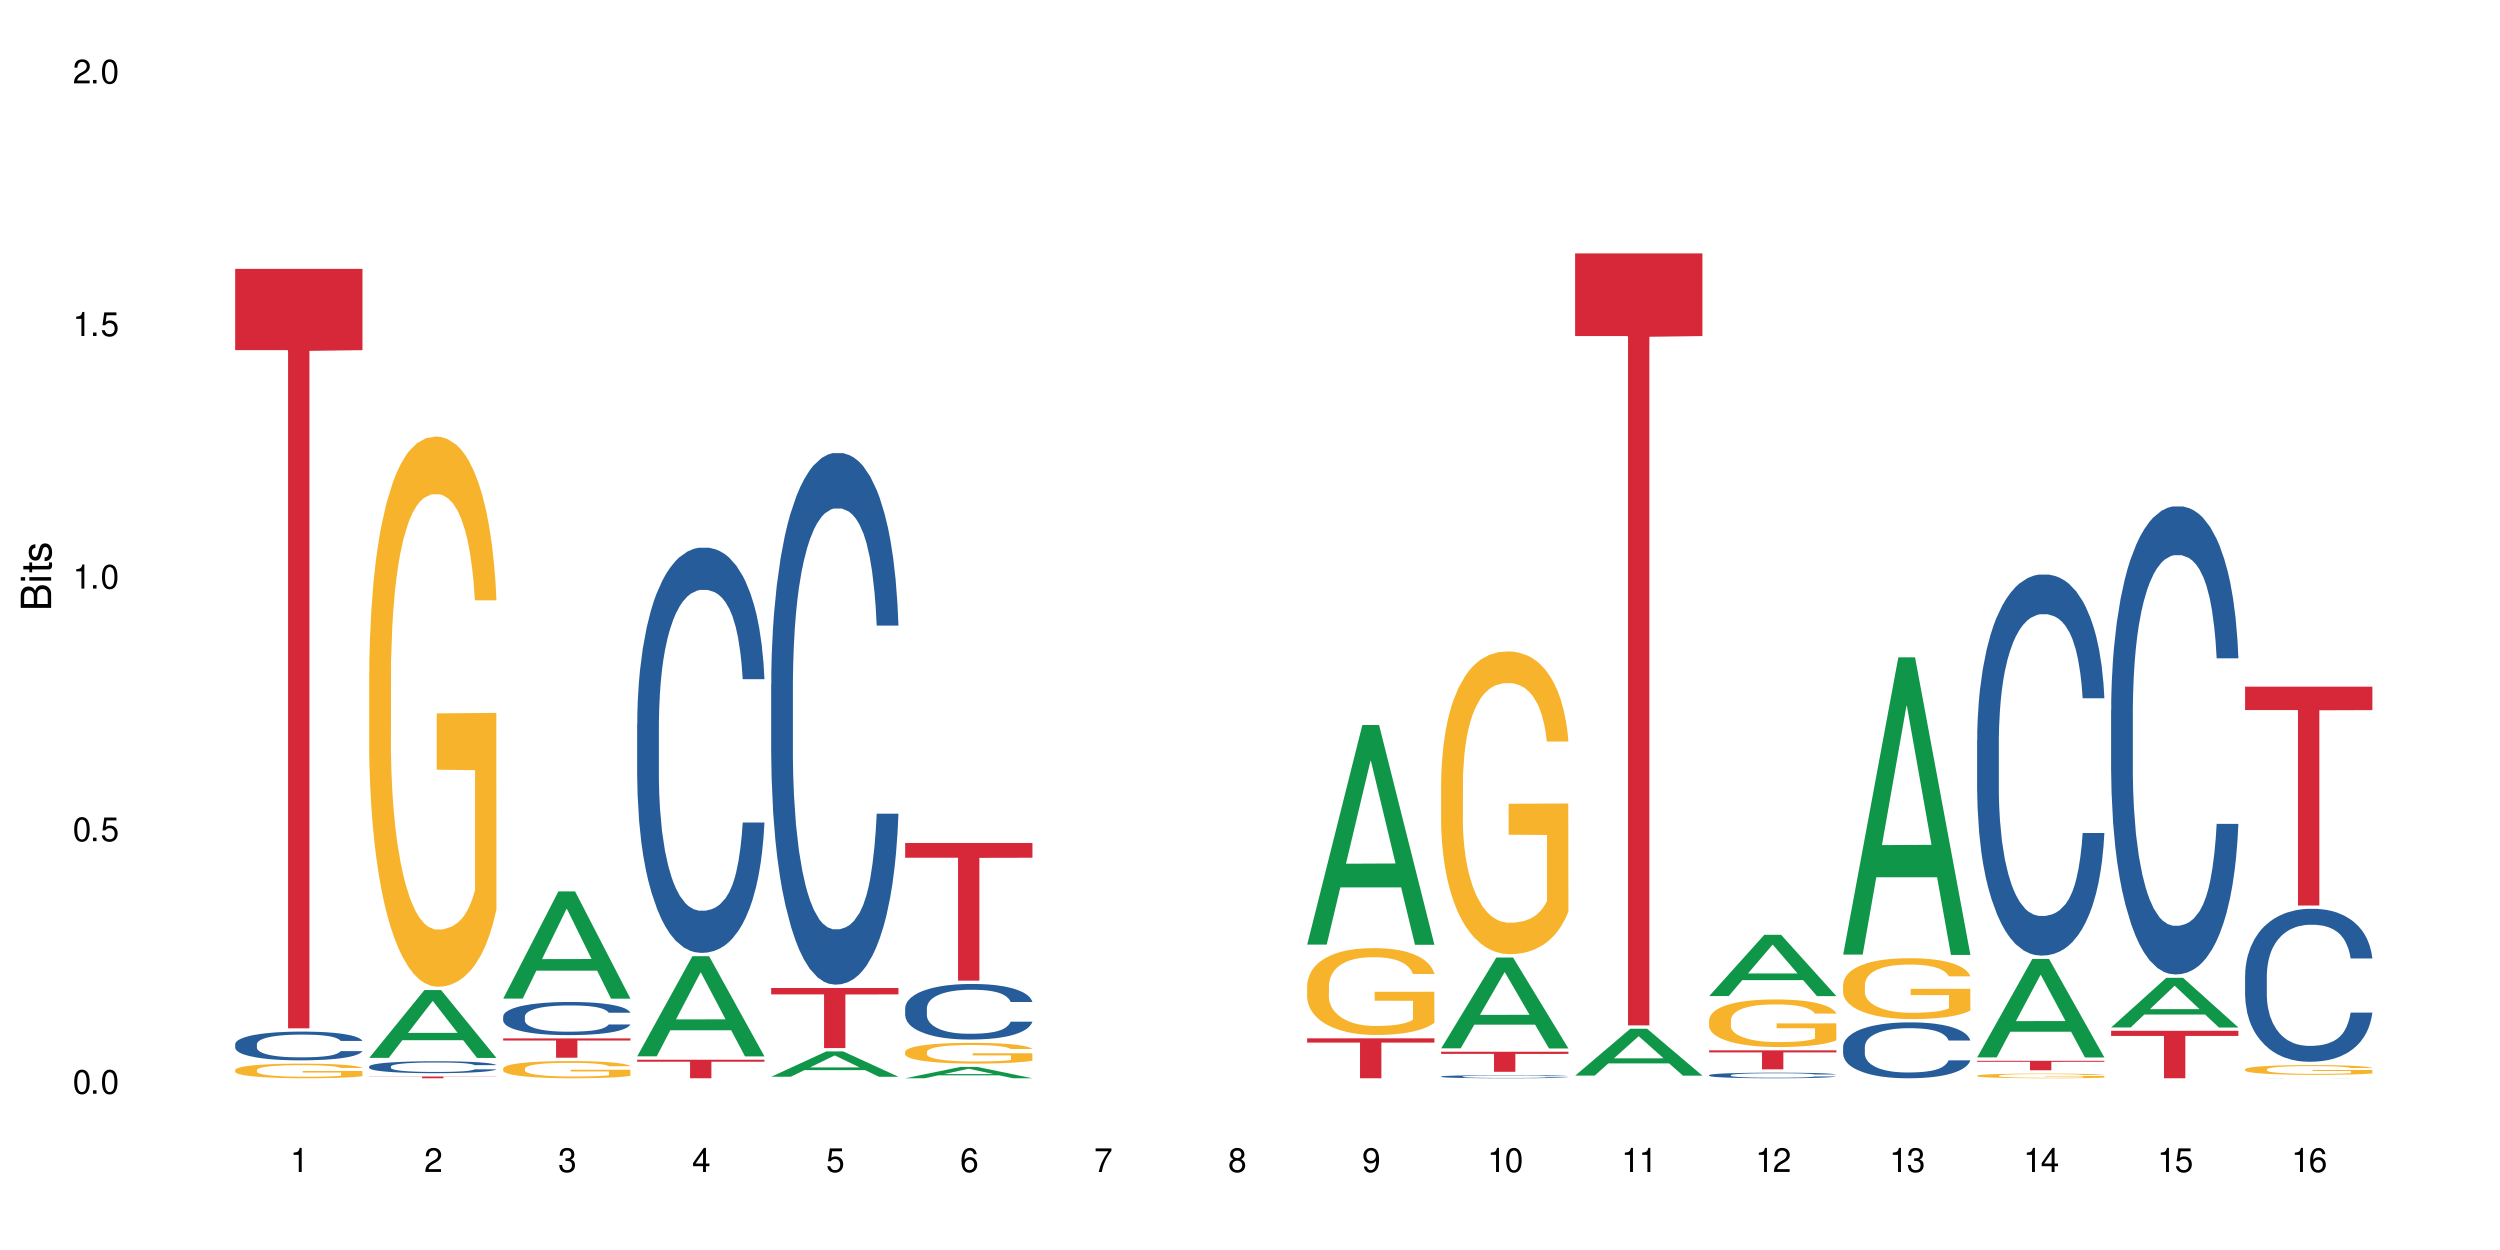 <?xml version="1.0" encoding="UTF-8"?>
<svg xmlns="http://www.w3.org/2000/svg" xmlns:xlink="http://www.w3.org/1999/xlink" width="720" height="360" viewBox="0 0 720 360">
<defs>
<g>
<g id="glyph-0-0">
</g>
<g id="glyph-0-1">
<path d="M 2.641 -6.938 C 2 -6.938 1.422 -6.656 1.078 -6.172 C 0.641 -5.562 0.406 -4.641 0.406 -3.359 C 0.406 -1.016 1.188 0.219 2.641 0.219 C 4.078 0.219 4.859 -1.016 4.859 -3.297 C 4.859 -4.641 4.656 -5.547 4.203 -6.172 C 3.844 -6.656 3.281 -6.938 2.641 -6.938 Z M 2.641 -6.188 C 3.547 -6.188 4 -5.25 4 -3.375 C 4 -1.406 3.562 -0.484 2.625 -0.484 C 1.734 -0.484 1.281 -1.438 1.281 -3.344 C 1.281 -5.25 1.734 -6.188 2.641 -6.188 Z M 2.641 -6.188 "/>
</g>
<g id="glyph-0-2">
<path d="M 1.828 -1 L 0.828 -1 L 0.828 0 L 1.828 0 Z M 1.828 -1 "/>
</g>
<g id="glyph-0-3">
<path d="M 4.562 -6.797 L 1.062 -6.797 L 0.547 -3.094 L 1.328 -3.094 C 1.719 -3.562 2.047 -3.734 2.578 -3.734 C 3.484 -3.734 4.062 -3.109 4.062 -2.094 C 4.062 -1.125 3.484 -0.531 2.578 -0.531 C 1.828 -0.531 1.375 -0.906 1.188 -1.672 L 0.328 -1.672 C 0.453 -1.109 0.547 -0.844 0.75 -0.594 C 1.125 -0.078 1.828 0.219 2.594 0.219 C 3.969 0.219 4.922 -0.781 4.922 -2.219 C 4.922 -3.562 4.031 -4.484 2.719 -4.484 C 2.25 -4.484 1.859 -4.359 1.469 -4.062 L 1.734 -5.969 L 4.562 -5.969 Z M 4.562 -6.797 "/>
</g>
<g id="glyph-0-4">
<path d="M 2.484 -4.938 L 2.484 0 L 3.328 0 L 3.328 -6.938 L 2.766 -6.938 C 2.469 -5.875 2.281 -5.734 0.984 -5.562 L 0.984 -4.938 Z M 2.484 -4.938 "/>
</g>
<g id="glyph-0-5">
<path d="M 4.859 -0.828 L 1.281 -0.828 C 1.359 -1.406 1.672 -1.781 2.5 -2.281 L 3.469 -2.828 C 4.406 -3.344 4.906 -4.062 4.906 -4.906 C 4.906 -5.484 4.672 -6.031 4.266 -6.406 C 3.859 -6.766 3.375 -6.938 2.719 -6.938 C 1.859 -6.938 1.219 -6.625 0.844 -6.031 C 0.609 -5.672 0.5 -5.234 0.484 -4.531 L 1.328 -4.531 C 1.359 -5.016 1.406 -5.281 1.531 -5.516 C 1.75 -5.938 2.188 -6.203 2.703 -6.203 C 3.469 -6.203 4.031 -5.641 4.031 -4.891 C 4.031 -4.344 3.719 -3.859 3.125 -3.516 L 2.234 -3 C 0.812 -2.172 0.406 -1.531 0.328 -0.016 L 4.859 -0.016 Z M 4.859 -0.828 "/>
</g>
<g id="glyph-0-6">
<path d="M 2.125 -3.188 L 2.578 -3.188 C 3.5 -3.188 3.984 -2.766 3.984 -1.922 C 3.984 -1.062 3.469 -0.531 2.594 -0.531 C 1.656 -0.531 1.203 -1 1.156 -2.016 L 0.312 -2.016 C 0.344 -1.453 0.438 -1.094 0.609 -0.781 C 0.953 -0.109 1.625 0.219 2.547 0.219 C 3.953 0.219 4.859 -0.625 4.859 -1.938 C 4.859 -2.828 4.516 -3.297 3.703 -3.594 C 4.344 -3.844 4.656 -4.328 4.656 -5.031 C 4.656 -6.219 3.875 -6.938 2.578 -6.938 C 1.203 -6.938 0.484 -6.172 0.453 -4.703 L 1.297 -4.703 C 1.312 -5.125 1.344 -5.359 1.453 -5.578 C 1.641 -5.969 2.062 -6.203 2.594 -6.203 C 3.344 -6.203 3.797 -5.75 3.797 -5 C 3.797 -4.516 3.609 -4.219 3.25 -4.047 C 3.016 -3.953 2.703 -3.922 2.125 -3.906 Z M 2.125 -3.188 "/>
</g>
<g id="glyph-0-7">
<path d="M 3.141 -1.672 L 3.141 0 L 3.984 0 L 3.984 -1.672 L 4.984 -1.672 L 4.984 -2.438 L 3.984 -2.438 L 3.984 -6.938 L 3.359 -6.938 L 0.266 -2.578 L 0.266 -1.672 Z M 3.141 -2.438 L 1 -2.438 L 3.141 -5.5 Z M 3.141 -2.438 "/>
</g>
<g id="glyph-0-8">
<path d="M 4.781 -5.125 C 4.609 -6.266 3.891 -6.938 2.844 -6.938 C 2.094 -6.938 1.422 -6.578 1.031 -5.953 C 0.594 -5.266 0.406 -4.422 0.406 -3.172 C 0.406 -2 0.578 -1.25 0.984 -0.641 C 1.359 -0.078 1.953 0.219 2.703 0.219 C 3.984 0.219 4.922 -0.75 4.922 -2.094 C 4.922 -3.375 4.062 -4.281 2.844 -4.281 C 2.172 -4.281 1.641 -4.031 1.281 -3.516 C 1.281 -5.234 1.828 -6.188 2.797 -6.188 C 3.391 -6.188 3.797 -5.797 3.938 -5.125 Z M 2.734 -3.531 C 3.547 -3.531 4.062 -2.953 4.062 -2.031 C 4.062 -1.156 3.484 -0.531 2.703 -0.531 C 1.922 -0.531 1.328 -1.188 1.328 -2.078 C 1.328 -2.938 1.906 -3.531 2.734 -3.531 Z M 2.734 -3.531 "/>
</g>
<g id="glyph-0-9">
<path d="M 4.984 -6.797 L 0.438 -6.797 L 0.438 -5.969 L 4.109 -5.969 C 2.5 -3.656 1.828 -2.234 1.328 0 L 2.219 0 C 2.594 -2.172 3.453 -4.047 4.984 -6.094 Z M 4.984 -6.797 "/>
</g>
<g id="glyph-0-10">
<path d="M 3.75 -3.656 C 4.469 -4.094 4.688 -4.438 4.688 -5.078 C 4.688 -6.172 3.844 -6.938 2.641 -6.938 C 1.438 -6.938 0.594 -6.172 0.594 -5.094 C 0.594 -4.438 0.812 -4.094 1.516 -3.656 C 0.734 -3.266 0.359 -2.703 0.359 -1.922 C 0.359 -0.656 1.281 0.219 2.641 0.219 C 3.984 0.219 4.922 -0.656 4.922 -1.922 C 4.922 -2.703 4.531 -3.266 3.75 -3.656 Z M 2.641 -6.188 C 3.359 -6.188 3.812 -5.75 3.812 -5.062 C 3.812 -4.406 3.344 -3.984 2.641 -3.984 C 1.922 -3.984 1.453 -4.406 1.453 -5.078 C 1.453 -5.75 1.922 -6.188 2.641 -6.188 Z M 2.641 -3.266 C 3.484 -3.266 4.062 -2.719 4.062 -1.906 C 4.062 -1.078 3.484 -0.531 2.625 -0.531 C 1.797 -0.531 1.219 -1.094 1.219 -1.906 C 1.219 -2.719 1.781 -3.266 2.641 -3.266 Z M 2.641 -3.266 "/>
</g>
<g id="glyph-0-11">
<path d="M 0.516 -1.578 C 0.672 -0.453 1.406 0.219 2.438 0.219 C 3.188 0.219 3.859 -0.141 4.266 -0.766 C 4.688 -1.453 4.891 -2.297 4.891 -3.547 C 4.891 -4.719 4.703 -5.453 4.312 -6.078 C 3.938 -6.641 3.344 -6.938 2.594 -6.938 C 1.297 -6.938 0.359 -5.969 0.359 -4.625 C 0.359 -3.344 1.234 -2.453 2.453 -2.453 C 3.094 -2.453 3.578 -2.672 4.016 -3.203 C 4 -1.484 3.469 -0.531 2.5 -0.531 C 1.906 -0.531 1.484 -0.906 1.359 -1.578 Z M 2.578 -6.203 C 3.375 -6.203 3.969 -5.531 3.969 -4.641 C 3.969 -3.797 3.391 -3.188 2.547 -3.188 C 1.734 -3.188 1.234 -3.766 1.234 -4.688 C 1.234 -5.562 1.797 -6.203 2.578 -6.203 Z M 2.578 -6.203 "/>
</g>
<g id="glyph-1-0">
</g>
<g id="glyph-1-1">
<path d="M 0 -0.953 L 0 -4.891 C 0 -5.719 -0.234 -6.344 -0.734 -6.797 C -1.188 -7.234 -1.812 -7.469 -2.5 -7.469 C -3.547 -7.469 -4.188 -7 -4.625 -5.875 C -4.984 -6.688 -5.625 -7.094 -6.531 -7.094 C -7.172 -7.094 -7.734 -6.859 -8.141 -6.391 C -8.562 -5.922 -8.75 -5.344 -8.75 -4.5 L -8.75 -0.953 Z M -4.984 -2.062 L -7.766 -2.062 L -7.766 -4.219 C -7.766 -4.844 -7.688 -5.203 -7.453 -5.5 C -7.219 -5.812 -6.859 -5.969 -6.375 -5.969 C -5.891 -5.969 -5.531 -5.812 -5.297 -5.5 C -5.062 -5.203 -4.984 -4.844 -4.984 -4.219 Z M -0.984 -2.062 L -4 -2.062 L -4 -4.781 C -4 -5.766 -3.438 -6.359 -2.484 -6.359 C -1.547 -6.359 -0.984 -5.766 -0.984 -4.781 Z M -0.984 -2.062 "/>
</g>
<g id="glyph-1-2">
<path d="M -6.281 -1.797 L -6.281 -0.797 L 0 -0.797 L 0 -1.797 Z M -8.75 -1.797 L -8.75 -0.797 L -7.484 -0.797 L -7.484 -1.797 Z M -8.75 -1.797 "/>
</g>
<g id="glyph-1-3">
<path d="M -6.281 -3.047 L -6.281 -2.016 L -8.016 -2.016 L -8.016 -1.016 L -6.281 -1.016 L -6.281 -0.172 L -5.469 -0.172 L -5.469 -1.016 L -0.719 -1.016 C -0.078 -1.016 0.281 -1.453 0.281 -2.234 C 0.281 -2.5 0.25 -2.719 0.188 -3.047 L -0.641 -3.047 C -0.609 -2.906 -0.594 -2.766 -0.594 -2.562 C -0.594 -2.141 -0.719 -2.016 -1.156 -2.016 L -5.469 -2.016 L -5.469 -3.047 Z M -6.281 -3.047 "/>
</g>
<g id="glyph-1-4">
<path d="M -4.531 -5.25 C -5.766 -5.25 -6.469 -4.422 -6.469 -2.969 C -6.469 -1.516 -5.719 -0.562 -4.547 -0.562 C -3.562 -0.562 -3.094 -1.062 -2.734 -2.562 L -2.516 -3.484 C -2.344 -4.188 -2.094 -4.469 -1.641 -4.469 C -1.047 -4.469 -0.641 -3.875 -0.641 -3 C -0.641 -2.453 -0.797 -2 -1.062 -1.75 C -1.25 -1.594 -1.422 -1.531 -1.875 -1.469 L -1.875 -0.406 C -0.422 -0.453 0.281 -1.266 0.281 -2.922 C 0.281 -4.5 -0.5 -5.516 -1.719 -5.516 C -2.656 -5.516 -3.172 -4.984 -3.469 -3.734 L -3.703 -2.766 C -3.891 -1.953 -4.156 -1.609 -4.594 -1.609 C -5.188 -1.609 -5.547 -2.125 -5.547 -2.938 C -5.547 -3.75 -5.203 -4.172 -4.531 -4.203 Z M -4.531 -5.25 "/>
</g>
</g>
</defs>
<rect x="-72" y="-36" width="864" height="432" fill="rgb(100%, 100%, 100%)" fill-opacity="1"/>
<path fill-rule="nonzero" fill="rgb(14.51%, 36.078%, 60%)" fill-opacity="1" d="M 67.73 300.707 L 67.777 300.699 L 67.777 300.52 L 67.91 300.23 L 68.223 299.867 L 68.535 299.617 L 69.34 299.172 L 70.457 298.742 L 71.621 298.41 L 72.469 298.211 L 73.23 298.062 L 74.973 297.781 L 76.09 297.637 L 77.297 297.512 L 78.773 297.383 L 79.848 297.305 L 82.262 297.184 L 84.051 297.133 L 85.434 297.109 L 88.43 297.109 L 90.219 297.141 L 91.516 297.176 L 92.945 297.238 L 94.152 297.305 L 96.254 297.473 L 98.133 297.684 L 98.98 297.805 L 100.324 298.039 L 101.352 298.266 L 102.066 298.461 L 102.871 298.742 L 103.586 299.082 L 104.125 299.469 L 104.391 299.793 L 98.133 299.793 L 97.82 299.488 L 97.461 299.254 L 96.793 298.945 L 96.121 298.727 L 95.184 298.508 L 94.332 298.363 L 93.172 298.219 L 92.141 298.129 L 91.07 298.062 L 90.039 298.016 L 88.074 297.973 L 85.793 297.973 L 84.945 297.984 L 83.199 298.047 L 82.262 298.098 L 80.918 298.207 L 79.98 298.305 L 78.863 298.453 L 78.102 298.582 L 77.164 298.781 L 76.492 298.953 L 75.734 299.203 L 75.285 299.391 L 74.883 299.602 L 74.527 299.852 L 74.258 300.117 L 74.078 300.398 L 73.988 300.668 L 73.988 301.84 L 74.078 302.113 L 74.305 302.43 L 74.883 302.891 L 75.734 303.293 L 76.719 303.609 L 77.656 303.836 L 78.191 303.941 L 78.906 304.062 L 80.027 304.215 L 81.637 304.363 L 82.574 304.426 L 84.004 304.484 L 85.48 304.516 L 87.449 304.516 L 89.191 304.484 L 90.352 304.449 L 91.559 304.387 L 93.215 304.258 L 94.242 304.137 L 95.137 303.996 L 95.809 303.852 L 96.254 303.73 L 96.926 303.496 L 97.461 303.238 L 97.863 302.973 L 98.133 302.719 L 104.391 302.719 L 104.125 303.02 L 103.723 303.312 L 103.32 303.535 L 102.691 303.797 L 101.977 304.031 L 100.949 304.297 L 100.102 304.473 L 98.98 304.66 L 97.953 304.805 L 96.836 304.934 L 95.184 305.082 L 94.109 305.16 L 92.945 305.227 L 91.559 305.285 L 89.816 305.34 L 87.938 305.371 L 86.195 305.379 L 84.316 305.363 L 82.934 305.332 L 81.098 305.266 L 78.82 305.129 L 77.164 304.984 L 75.867 304.84 L 74.75 304.691 L 73.5 304.484 L 71.891 304.152 L 70.906 303.895 L 70.234 303.684 L 69.473 303.391 L 68.938 303.125 L 68.312 302.703 L 67.863 302.164 L 67.73 301.75 Z M 67.73 300.707 "/>
<path fill-rule="nonzero" fill="rgb(96.863%, 70.196%, 16.863%)" fill-opacity="1" d="M 67.73 308.137 L 67.777 308.133 L 67.777 308.055 L 67.953 307.883 L 68.402 307.645 L 68.984 307.445 L 69.609 307.293 L 70.012 307.211 L 70.684 307.098 L 71.262 307.012 L 72.738 306.84 L 74.617 306.68 L 75.645 306.609 L 76.809 306.543 L 78.461 306.469 L 79.223 306.441 L 81.547 306.383 L 84.184 306.344 L 87.09 306.332 L 88.43 306.336 L 90.266 306.352 L 92.77 306.395 L 94.199 306.434 L 95.316 306.469 L 96.477 306.52 L 97.91 306.598 L 99.25 306.688 L 100.324 306.781 L 101.395 306.898 L 102.289 307.02 L 103.051 307.156 L 103.723 307.316 L 104.125 307.449 L 104.391 307.586 L 98.176 307.586 L 97.82 307.449 L 97.418 307.348 L 96.746 307.219 L 96.074 307.129 L 95.406 307.055 L 94.152 306.953 L 93.082 306.895 L 91.738 306.84 L 90.441 306.805 L 88.969 306.781 L 88.074 306.773 L 85.703 306.773 L 83.559 306.801 L 82.305 306.832 L 81.41 306.863 L 80.16 306.922 L 79.398 306.965 L 78.953 306.996 L 77.613 307.117 L 76.719 307.223 L 76.227 307.297 L 75.602 307.414 L 75.152 307.516 L 74.66 307.668 L 74.391 307.785 L 74.035 308.047 L 73.988 308.738 L 74.125 308.887 L 74.391 309.043 L 74.75 309.18 L 75.285 309.328 L 75.824 309.438 L 76.762 309.59 L 77.566 309.688 L 78.191 309.754 L 79.398 309.859 L 79.891 309.891 L 81.055 309.961 L 82.262 310.016 L 83.738 310.062 L 84.855 310.086 L 86.641 310.105 L 88.922 310.105 L 91.605 310.082 L 93.305 310.051 L 94.465 310.02 L 95.227 309.992 L 96.164 309.949 L 96.836 309.91 L 97.461 309.871 L 98.223 309.805 L 98.223 308.887 L 87.18 308.883 L 87.18 308.449 L 104.348 308.445 L 104.391 309.949 L 103.453 310.055 L 102.289 310.152 L 101.172 310.23 L 100.012 310.297 L 98.355 310.371 L 97.016 310.414 L 94.957 310.469 L 93.082 310.504 L 91.113 310.527 L 89.371 310.539 L 87.312 310.543 L 85.48 310.535 L 83.512 310.512 L 81.949 310.48 L 80.516 310.441 L 79.086 310.391 L 77.297 310.312 L 76.137 310.246 L 74.93 310.164 L 73.723 310.07 L 72.648 309.965 L 71.934 309.883 L 71.219 309.793 L 70.457 309.676 L 69.742 309.547 L 69.207 309.426 L 68.715 309.293 L 68.355 309.164 L 68 308.992 L 67.82 308.855 L 67.73 308.734 Z M 67.73 308.137 "/>
<path fill-rule="nonzero" fill="rgb(83.922%, 15.686%, 22.353%)" fill-opacity="1" d="M 67.73 77.43 L 104.391 77.43 L 104.391 100.844 L 89.113 101.047 L 89.113 296.156 L 82.965 296.156 L 82.965 101.254 L 82.875 100.844 L 67.73 100.844 Z M 67.73 77.43 "/>
<path fill-rule="nonzero" fill="rgb(6.275%, 58.824%, 28.235%)" fill-opacity="1" d="M 106.32 304.668 L 106.359 304.648 L 122.223 285.145 L 127.039 285.145 L 142.98 304.688 L 137.383 304.688 L 133.387 299.586 L 115.879 299.586 L 111.961 304.668 L 106.32 304.668 L 117.562 297.477 L 131.781 297.457 L 124.691 288.336 L 124.613 288.32 L 124.535 288.375 L 117.523 297.457 L 117.562 297.477 Z M 106.32 304.668 "/>
<path fill-rule="nonzero" fill="rgb(14.51%, 36.078%, 60%)" fill-opacity="1" d="M 106.32 307.137 L 106.367 307.133 L 106.367 307.059 L 106.5 306.938 L 106.812 306.789 L 107.125 306.684 L 107.93 306.5 L 109.047 306.32 L 110.211 306.18 L 111.059 306.098 L 111.82 306.035 L 113.562 305.922 L 114.684 305.859 L 115.891 305.809 L 117.363 305.754 L 118.438 305.723 L 120.852 305.672 L 122.641 305.648 L 124.027 305.641 L 127.02 305.641 L 128.809 305.652 L 130.105 305.668 L 131.535 305.695 L 132.742 305.723 L 134.844 305.793 L 136.723 305.879 L 137.574 305.93 L 138.914 306.027 L 139.941 306.121 L 140.656 306.203 L 141.461 306.32 L 142.176 306.461 L 142.715 306.621 L 142.98 306.758 L 136.723 306.758 L 136.41 306.629 L 136.051 306.531 L 135.383 306.402 L 134.711 306.312 L 133.773 306.223 L 132.922 306.16 L 131.762 306.102 L 130.73 306.066 L 129.66 306.035 L 128.629 306.016 L 126.664 306 L 124.383 306 L 123.535 306.004 L 121.789 306.031 L 120.852 306.051 L 119.512 306.098 L 118.57 306.137 L 117.453 306.199 L 116.695 306.254 L 115.754 306.336 L 115.086 306.406 L 114.324 306.512 L 113.879 306.59 L 113.473 306.676 L 113.117 306.781 L 112.848 306.891 L 112.668 307.008 L 112.582 307.121 L 112.582 307.609 L 112.668 307.719 L 112.895 307.852 L 113.473 308.043 L 114.324 308.211 L 115.309 308.344 L 116.246 308.438 L 116.781 308.48 L 117.5 308.531 L 118.617 308.594 L 120.227 308.656 L 121.164 308.684 L 122.594 308.707 L 124.07 308.719 L 126.039 308.719 L 127.781 308.707 L 128.945 308.691 L 130.152 308.668 L 131.805 308.613 L 132.832 308.562 L 133.727 308.504 L 134.398 308.445 L 134.844 308.395 L 135.516 308.297 L 136.051 308.188 L 136.453 308.078 L 136.723 307.973 L 142.98 307.973 L 142.715 308.098 L 142.312 308.219 L 141.91 308.312 L 141.281 308.422 L 140.566 308.52 L 139.539 308.629 L 138.691 308.699 L 137.574 308.781 L 136.543 308.84 L 135.426 308.895 L 133.773 308.957 L 132.699 308.988 L 131.535 309.016 L 130.152 309.039 L 128.406 309.062 L 126.531 309.074 L 124.785 309.078 L 122.906 309.07 L 121.523 309.059 L 119.688 309.031 L 117.41 308.973 L 115.754 308.914 L 114.457 308.855 L 113.34 308.793 L 112.09 308.707 L 110.48 308.57 L 109.496 308.461 L 108.824 308.375 L 108.066 308.25 L 107.527 308.141 L 106.902 307.965 L 106.457 307.742 L 106.32 307.57 Z M 106.32 307.137 "/>
<path fill-rule="nonzero" fill="rgb(96.863%, 70.196%, 16.863%)" fill-opacity="1" d="M 106.32 193.59 L 106.367 193.445 L 106.367 190.551 L 106.543 184.039 L 106.992 175.066 L 107.574 167.684 L 108.199 161.895 L 108.602 158.855 L 109.273 154.516 L 109.852 151.332 L 111.328 144.816 L 113.207 138.738 L 114.234 136.133 L 115.398 133.676 L 117.051 130.926 L 117.812 129.91 L 120.137 127.598 L 122.773 126.148 L 125.68 125.715 L 127.02 125.859 L 128.855 126.438 L 131.359 128.031 L 132.789 129.477 L 133.906 130.926 L 135.07 132.805 L 136.5 135.699 L 137.84 139.176 L 138.914 142.648 L 139.988 146.988 L 140.879 151.621 L 141.641 156.688 L 142.312 162.766 L 142.715 167.828 L 142.98 172.895 L 136.77 172.895 L 136.41 167.828 L 136.008 163.922 L 135.336 159.145 L 134.668 155.672 L 133.996 152.922 L 132.742 149.16 L 131.672 146.844 L 130.328 144.816 L 129.031 143.516 L 127.559 142.648 L 126.664 142.359 L 124.293 142.359 L 122.148 143.371 L 120.895 144.527 L 120.004 145.688 L 118.75 147.859 L 117.988 149.594 L 117.543 150.754 L 116.203 155.238 L 115.309 159.293 L 114.816 162.039 L 114.191 166.383 L 113.742 170.289 L 113.25 176.078 L 112.984 180.422 L 112.625 190.262 L 112.582 216.312 L 112.715 221.812 L 112.984 227.746 L 113.34 232.957 L 113.879 238.457 L 114.414 242.652 L 115.352 248.297 L 116.156 252.062 L 116.781 254.52 L 117.988 258.43 L 118.48 259.73 L 119.645 262.336 L 120.852 264.363 L 122.328 266.098 L 123.445 266.969 L 125.234 267.691 L 127.512 267.691 L 130.195 266.824 L 131.895 265.664 L 133.059 264.508 L 133.816 263.496 L 134.754 261.902 L 135.426 260.453 L 136.051 258.863 L 136.812 256.402 L 136.812 221.812 L 125.77 221.668 L 125.77 205.457 L 142.938 205.312 L 142.98 261.902 L 142.043 265.809 L 140.879 269.574 L 139.762 272.469 L 138.602 274.926 L 136.945 277.676 L 135.605 279.414 L 133.547 281.441 L 131.672 282.742 L 129.703 283.609 L 127.961 284.047 L 125.902 284.191 L 124.07 283.902 L 122.102 283.031 L 120.539 281.875 L 119.109 280.426 L 117.676 278.547 L 115.891 275.508 L 114.727 273.047 L 113.52 270.008 L 112.312 266.391 L 111.238 262.48 L 110.523 259.441 L 109.809 255.969 L 109.047 251.625 L 108.332 246.707 L 107.797 242.219 L 107.305 237.152 L 106.945 232.379 L 106.59 225.867 L 106.41 220.656 L 106.32 216.168 Z M 106.32 193.59 "/>
<path fill-rule="nonzero" fill="rgb(83.922%, 15.686%, 22.353%)" fill-opacity="1" d="M 106.32 310.031 L 142.98 310.031 L 142.98 310.086 L 127.703 310.086 L 127.703 310.543 L 121.555 310.543 L 121.555 310.086 L 106.32 310.086 Z M 106.32 310.031 "/>
<path fill-rule="nonzero" fill="rgb(6.275%, 58.824%, 28.235%)" fill-opacity="1" d="M 144.91 287.598 L 144.949 287.566 L 160.812 256.73 L 165.633 256.73 L 181.574 287.625 L 175.973 287.625 L 171.977 279.559 L 154.469 279.559 L 150.551 287.598 L 144.91 287.598 L 156.152 276.223 L 170.371 276.195 L 163.281 261.777 L 163.203 261.746 L 163.125 261.836 L 156.113 276.195 L 156.152 276.223 Z M 144.91 287.598 "/>
<path fill-rule="nonzero" fill="rgb(14.51%, 36.078%, 60%)" fill-opacity="1" d="M 144.91 292.727 L 144.957 292.719 L 144.957 292.508 L 145.09 292.18 L 145.402 291.762 L 145.715 291.473 L 146.52 290.957 L 147.641 290.461 L 148.801 290.078 L 149.652 289.852 L 150.41 289.676 L 152.156 289.355 L 153.273 289.188 L 154.48 289.043 L 155.953 288.895 L 157.027 288.805 L 159.441 288.668 L 161.23 288.605 L 162.617 288.578 L 165.613 288.578 L 167.398 288.613 L 168.695 288.656 L 170.129 288.727 L 171.336 288.805 L 173.434 288.996 L 175.312 289.242 L 176.164 289.383 L 177.504 289.652 L 178.531 289.914 L 179.246 290.141 L 180.051 290.461 L 180.77 290.855 L 181.305 291.297 L 181.574 291.672 L 175.312 291.672 L 175 291.324 L 174.645 291.055 L 173.973 290.695 L 173.301 290.445 L 172.363 290.191 L 171.512 290.027 L 170.352 289.859 L 169.324 289.754 L 168.25 289.676 L 167.223 289.625 L 165.254 289.574 L 162.973 289.574 L 162.125 289.59 L 160.379 289.66 L 159.441 289.723 L 158.102 289.844 L 157.16 289.957 L 156.043 290.129 L 155.285 290.277 L 154.344 290.504 L 153.676 290.707 L 152.914 290.992 L 152.469 291.211 L 152.066 291.457 L 151.707 291.742 L 151.438 292.047 L 151.262 292.371 L 151.172 292.684 L 151.172 294.035 L 151.262 294.348 L 151.484 294.715 L 152.066 295.246 L 152.914 295.707 L 153.898 296.074 L 154.836 296.336 L 155.375 296.457 L 156.09 296.598 L 157.207 296.77 L 158.816 296.945 L 159.754 297.016 L 161.184 297.086 L 162.66 297.121 L 164.629 297.121 L 166.371 297.086 L 167.535 297.039 L 168.742 296.973 L 170.395 296.824 L 171.422 296.684 L 172.316 296.52 L 172.988 296.352 L 173.434 296.215 L 174.105 295.941 L 174.645 295.648 L 175.047 295.34 L 175.312 295.047 L 181.574 295.047 L 181.305 295.395 L 180.902 295.734 L 180.5 295.988 L 179.875 296.293 L 179.156 296.562 L 178.129 296.867 L 177.281 297.066 L 176.164 297.285 L 175.133 297.449 L 174.016 297.598 L 172.363 297.773 L 171.289 297.859 L 170.129 297.938 L 168.742 298.008 L 166.996 298.07 L 165.121 298.105 L 163.375 298.113 L 161.5 298.094 L 160.113 298.059 L 158.281 297.98 L 156 297.824 L 154.344 297.66 L 153.047 297.492 L 151.93 297.32 L 150.68 297.086 L 149.07 296.699 L 148.086 296.406 L 147.414 296.16 L 146.656 295.82 L 146.117 295.516 L 145.492 295.027 L 145.047 294.41 L 144.91 293.93 Z M 144.91 292.727 "/>
<path fill-rule="nonzero" fill="rgb(96.863%, 70.196%, 16.863%)" fill-opacity="1" d="M 144.91 307.707 L 144.957 307.703 L 144.957 307.613 L 145.137 307.41 L 145.582 307.129 L 146.164 306.898 L 146.789 306.715 L 147.191 306.621 L 147.863 306.484 L 148.445 306.387 L 149.918 306.18 L 151.797 305.992 L 152.824 305.91 L 153.988 305.832 L 155.641 305.746 L 156.402 305.715 L 158.727 305.641 L 161.363 305.598 L 164.27 305.582 L 165.613 305.59 L 167.445 305.605 L 169.949 305.656 L 171.379 305.703 L 172.496 305.746 L 173.66 305.805 L 175.09 305.895 L 176.43 306.004 L 177.504 306.113 L 178.578 306.25 L 179.473 306.395 L 180.23 306.555 L 180.902 306.742 L 181.305 306.902 L 181.574 307.059 L 175.359 307.059 L 175 306.902 L 174.598 306.777 L 173.926 306.629 L 173.258 306.52 L 172.586 306.434 L 171.336 306.316 L 170.262 306.246 L 168.922 306.18 L 167.625 306.141 L 166.148 306.113 L 165.254 306.105 L 162.883 306.105 L 160.738 306.137 L 159.488 306.172 L 158.594 306.207 L 157.34 306.277 L 156.582 306.332 L 156.133 306.367 L 154.793 306.508 L 153.898 306.633 L 153.406 306.719 L 152.781 306.855 L 152.332 306.977 L 151.84 307.16 L 151.574 307.297 L 151.215 307.602 L 151.172 308.418 L 151.305 308.59 L 151.574 308.777 L 151.93 308.938 L 152.469 309.109 L 153.004 309.242 L 153.941 309.418 L 154.746 309.535 L 155.375 309.613 L 156.582 309.734 L 157.07 309.777 L 158.234 309.859 L 159.441 309.922 L 160.918 309.977 L 162.035 310.004 L 163.824 310.027 L 166.102 310.027 L 168.785 310 L 170.484 309.961 L 171.648 309.926 L 172.406 309.895 L 173.348 309.844 L 174.016 309.801 L 174.645 309.75 L 175.402 309.672 L 175.402 308.59 L 164.359 308.586 L 164.359 308.078 L 181.527 308.074 L 181.574 309.844 L 180.633 309.969 L 179.473 310.086 L 178.352 310.176 L 177.191 310.254 L 175.535 310.34 L 174.195 310.395 L 172.141 310.457 L 170.262 310.496 L 168.293 310.523 L 166.551 310.539 L 164.492 310.543 L 162.66 310.535 L 160.695 310.508 L 159.129 310.469 L 157.699 310.426 L 156.266 310.367 L 154.48 310.27 L 153.316 310.195 L 152.109 310.098 L 150.902 309.984 L 149.828 309.863 L 149.113 309.77 L 148.398 309.66 L 147.641 309.523 L 146.922 309.371 L 146.387 309.23 L 145.895 309.07 L 145.539 308.922 L 145.18 308.719 L 145 308.555 L 144.91 308.414 Z M 144.91 307.707 "/>
<path fill-rule="nonzero" fill="rgb(83.922%, 15.686%, 22.353%)" fill-opacity="1" d="M 144.91 299.066 L 181.574 299.066 L 181.574 299.664 L 166.293 299.668 L 166.293 304.629 L 160.145 304.629 L 160.145 299.672 L 160.059 299.664 L 144.91 299.664 Z M 144.91 299.066 "/>
<path fill-rule="nonzero" fill="rgb(6.275%, 58.824%, 28.235%)" fill-opacity="1" d="M 183.5 304.215 L 183.543 304.188 L 199.402 275.391 L 204.223 275.391 L 220.164 304.242 L 214.562 304.242 L 210.566 296.711 L 193.059 296.711 L 189.141 304.215 L 183.5 304.215 L 194.742 293.594 L 208.961 293.566 L 201.871 280.105 L 201.793 280.078 L 201.715 280.16 L 194.703 293.566 L 194.742 293.594 Z M 183.5 304.215 "/>
<path fill-rule="nonzero" fill="rgb(14.51%, 36.078%, 60%)" fill-opacity="1" d="M 183.5 208.516 L 183.547 208.41 L 183.547 205.852 L 183.68 201.797 L 183.992 196.676 L 184.309 193.156 L 185.113 186.863 L 186.23 180.785 L 187.391 176.09 L 188.242 173.316 L 189 171.184 L 190.746 167.238 L 191.863 165.211 L 193.07 163.398 L 194.543 161.586 L 195.617 160.52 L 198.031 158.812 L 199.82 158.066 L 201.207 157.746 L 204.203 157.746 L 205.988 158.172 L 207.285 158.703 L 208.719 159.559 L 209.926 160.52 L 212.027 162.863 L 213.902 165.852 L 214.754 167.559 L 216.094 170.863 L 217.121 174.062 L 217.84 176.836 L 218.645 180.785 L 219.359 185.586 L 219.895 191.023 L 220.164 195.609 L 213.902 195.609 L 213.59 191.344 L 213.234 188.039 L 212.562 183.664 L 211.891 180.57 L 210.953 177.477 L 210.102 175.449 L 208.941 173.426 L 207.914 172.145 L 206.84 171.184 L 205.812 170.543 L 203.844 169.906 L 201.562 169.906 L 200.715 170.117 L 198.973 170.973 L 198.031 171.719 L 196.691 173.211 L 195.754 174.598 L 194.633 176.73 L 193.875 178.543 L 192.934 181.316 L 192.266 183.77 L 191.504 187.289 L 191.059 189.957 L 190.656 192.945 L 190.297 196.465 L 190.031 200.199 L 189.852 204.145 L 189.762 207.984 L 189.762 224.516 L 189.852 228.355 L 190.074 232.836 L 190.656 239.344 L 191.504 244.996 L 192.488 249.477 L 193.426 252.676 L 193.965 254.172 L 194.68 255.875 L 195.797 258.012 L 197.406 260.145 L 198.344 260.996 L 199.777 261.852 L 201.25 262.277 L 203.219 262.277 L 204.961 261.852 L 206.125 261.316 L 207.332 260.465 L 208.984 258.648 L 210.016 256.945 L 210.906 254.918 L 211.578 252.891 L 212.027 251.184 L 212.695 247.875 L 213.234 244.25 L 213.637 240.516 L 213.902 236.891 L 220.164 236.891 L 219.895 241.156 L 219.492 245.316 L 219.09 248.41 L 218.465 252.145 L 217.75 255.449 L 216.719 259.184 L 215.871 261.637 L 214.754 264.305 L 213.727 266.328 L 212.605 268.145 L 210.953 270.277 L 209.879 271.344 L 208.719 272.305 L 207.332 273.156 L 205.586 273.902 L 203.711 274.328 L 201.965 274.438 L 200.09 274.223 L 198.703 273.797 L 196.871 272.836 L 194.59 270.918 L 192.934 268.891 L 191.641 266.863 L 190.52 264.73 L 189.27 261.852 L 187.66 257.156 L 186.676 253.531 L 186.004 250.543 L 185.246 246.383 L 184.711 242.648 L 184.082 236.676 L 183.637 229.105 L 183.5 223.238 Z M 183.5 208.516 "/>
<path fill-rule="nonzero" fill="rgb(83.922%, 15.686%, 22.353%)" fill-opacity="1" d="M 183.5 305.195 L 220.164 305.195 L 220.164 305.77 L 204.883 305.773 L 204.883 310.543 L 198.738 310.543 L 198.738 305.777 L 198.648 305.77 L 183.5 305.77 Z M 183.5 305.195 "/>
<path fill-rule="nonzero" fill="rgb(6.275%, 58.824%, 28.235%)" fill-opacity="1" d="M 222.094 310.109 L 222.133 310.102 L 237.996 302.797 L 242.812 302.797 L 258.754 310.113 L 253.152 310.113 L 249.156 308.203 L 231.648 308.203 L 227.73 310.109 L 222.094 310.109 L 233.332 307.414 L 247.551 307.406 L 240.461 303.992 L 240.383 303.984 L 240.305 304.004 L 233.293 307.406 L 233.332 307.414 Z M 222.094 310.109 "/>
<path fill-rule="nonzero" fill="rgb(14.51%, 36.078%, 60%)" fill-opacity="1" d="M 222.094 197.105 L 222.137 196.969 L 222.137 193.609 L 222.27 188.293 L 222.586 181.574 L 222.898 176.957 L 223.703 168.699 L 224.82 160.727 L 225.98 154.566 L 226.832 150.93 L 227.59 148.133 L 229.336 142.953 L 230.453 140.293 L 231.66 137.914 L 233.137 135.535 L 234.207 134.137 L 236.621 131.898 L 238.41 130.918 L 239.797 130.5 L 242.793 130.5 L 244.582 131.059 L 245.879 131.758 L 247.309 132.879 L 248.516 134.137 L 250.617 137.215 L 252.492 141.133 L 253.344 143.375 L 254.684 147.711 L 255.715 151.91 L 256.43 155.547 L 257.234 160.727 L 257.949 167.023 L 258.484 174.16 L 258.754 180.176 L 252.492 180.176 L 252.18 174.578 L 251.824 170.238 L 251.152 164.504 L 250.48 160.445 L 249.543 156.387 L 248.695 153.727 L 247.531 151.07 L 246.504 149.391 L 245.43 148.133 L 244.402 147.293 L 242.434 146.453 L 240.156 146.453 L 239.305 146.73 L 237.562 147.852 L 236.621 148.832 L 235.281 150.789 L 234.344 152.609 L 233.227 155.406 L 232.465 157.785 L 231.527 161.426 L 230.855 164.645 L 230.094 169.262 L 229.648 172.758 L 229.246 176.676 L 228.887 181.293 L 228.621 186.191 L 228.441 191.371 L 228.352 196.406 L 228.352 218.098 L 228.441 223.133 L 228.664 229.012 L 229.246 237.547 L 230.094 244.965 L 231.078 250.84 L 232.016 255.039 L 232.555 257 L 233.27 259.238 L 234.387 262.035 L 235.996 264.836 L 236.934 265.953 L 238.367 267.074 L 239.84 267.633 L 241.809 267.633 L 243.551 267.074 L 244.715 266.375 L 245.922 265.254 L 247.574 262.875 L 248.605 260.637 L 249.5 257.977 L 250.168 255.32 L 250.617 253.078 L 251.285 248.742 L 251.824 243.984 L 252.227 239.086 L 252.492 234.328 L 258.754 234.328 L 258.484 239.926 L 258.082 245.383 L 257.68 249.441 L 257.055 254.34 L 256.34 258.676 L 255.309 263.574 L 254.461 266.793 L 253.344 270.293 L 252.316 272.949 L 251.199 275.328 L 249.543 278.129 L 248.469 279.527 L 247.309 280.785 L 245.922 281.906 L 244.18 282.887 L 242.301 283.445 L 240.559 283.586 L 238.68 283.305 L 237.293 282.746 L 235.461 281.484 L 233.18 278.969 L 231.527 276.309 L 230.23 273.648 L 229.113 270.852 L 227.859 267.074 L 226.25 260.918 L 225.266 256.16 L 224.598 252.242 L 223.836 246.781 L 223.301 241.887 L 222.672 234.051 L 222.227 224.113 L 222.094 216.418 Z M 222.094 197.105 "/>
<path fill-rule="nonzero" fill="rgb(83.922%, 15.686%, 22.353%)" fill-opacity="1" d="M 222.094 284.539 L 258.754 284.539 L 258.754 286.391 L 243.473 286.406 L 243.473 301.844 L 237.328 301.844 L 237.328 286.426 L 237.238 286.391 L 222.094 286.391 Z M 222.094 284.539 "/>
<path fill-rule="nonzero" fill="rgb(6.275%, 58.824%, 28.235%)" fill-opacity="1" d="M 260.684 310.539 L 260.723 310.535 L 276.586 307.273 L 281.402 307.273 L 297.344 310.543 L 291.742 310.543 L 287.746 309.688 L 270.238 309.688 L 266.324 310.539 L 260.684 310.539 L 271.922 309.336 L 286.141 309.332 L 279.051 307.809 L 278.973 307.805 L 278.895 307.812 L 271.883 309.332 L 271.922 309.336 Z M 260.684 310.539 "/>
<path fill-rule="nonzero" fill="rgb(14.51%, 36.078%, 60%)" fill-opacity="1" d="M 260.684 290.352 L 260.727 290.336 L 260.727 289.988 L 260.863 289.43 L 261.176 288.73 L 261.488 288.246 L 262.293 287.383 L 263.41 286.551 L 264.57 285.906 L 265.422 285.527 L 266.184 285.234 L 267.926 284.695 L 269.043 284.418 L 270.25 284.168 L 271.727 283.918 L 272.797 283.773 L 275.211 283.539 L 277 283.438 L 278.387 283.395 L 281.383 283.395 L 283.172 283.453 L 284.469 283.523 L 285.898 283.641 L 287.105 283.773 L 289.207 284.094 L 291.086 284.504 L 291.934 284.738 L 293.273 285.191 L 294.305 285.629 L 295.02 286.012 L 295.824 286.551 L 296.539 287.207 L 297.074 287.953 L 297.344 288.582 L 291.086 288.582 L 290.77 288 L 290.414 287.547 L 289.742 286.945 L 289.074 286.523 L 288.133 286.098 L 287.285 285.82 L 286.121 285.543 L 285.094 285.367 L 284.02 285.234 L 282.992 285.148 L 281.023 285.059 L 278.746 285.059 L 277.895 285.09 L 276.152 285.207 L 275.211 285.309 L 273.871 285.512 L 272.934 285.703 L 271.816 285.996 L 271.055 286.242 L 270.117 286.625 L 269.445 286.961 L 268.684 287.441 L 268.238 287.809 L 267.836 288.219 L 267.477 288.699 L 267.211 289.211 L 267.031 289.754 L 266.941 290.277 L 266.941 292.547 L 267.031 293.07 L 267.254 293.688 L 267.836 294.578 L 268.684 295.352 L 269.668 295.965 L 270.609 296.406 L 271.145 296.609 L 271.859 296.844 L 272.977 297.137 L 274.586 297.43 L 275.527 297.547 L 276.957 297.664 L 278.434 297.723 L 280.398 297.723 L 282.141 297.664 L 283.305 297.59 L 284.512 297.473 L 286.168 297.223 L 287.195 296.988 L 288.09 296.711 L 288.758 296.434 L 289.207 296.199 L 289.879 295.746 L 290.414 295.25 L 290.816 294.738 L 291.086 294.242 L 297.344 294.242 L 297.074 294.824 L 296.672 295.395 L 296.27 295.82 L 295.645 296.332 L 294.93 296.785 L 293.902 297.297 L 293.051 297.633 L 291.934 298 L 290.906 298.277 L 289.789 298.523 L 288.133 298.816 L 287.059 298.965 L 285.898 299.094 L 284.512 299.211 L 282.77 299.312 L 280.891 299.371 L 279.148 299.387 L 277.27 299.359 L 275.883 299.301 L 274.051 299.168 L 271.77 298.906 L 270.117 298.629 L 268.82 298.348 L 267.703 298.059 L 266.449 297.664 L 264.84 297.02 L 263.855 296.523 L 263.188 296.113 L 262.426 295.543 L 261.891 295.031 L 261.266 294.211 L 260.816 293.176 L 260.684 292.371 Z M 260.684 290.352 "/>
<path fill-rule="nonzero" fill="rgb(96.863%, 70.196%, 16.863%)" fill-opacity="1" d="M 260.684 302.902 L 260.727 302.895 L 260.727 302.785 L 260.906 302.543 L 261.352 302.203 L 261.934 301.926 L 262.559 301.707 L 262.961 301.59 L 263.633 301.43 L 264.215 301.309 L 265.691 301.062 L 267.566 300.832 L 268.598 300.734 L 269.758 300.641 L 271.414 300.539 L 272.172 300.5 L 274.496 300.414 L 277.137 300.359 L 280.043 300.34 L 281.383 300.348 L 283.215 300.367 L 285.719 300.43 L 287.148 300.484 L 288.27 300.539 L 289.43 300.609 L 290.859 300.719 L 292.203 300.848 L 293.273 300.98 L 294.348 301.145 L 295.242 301.32 L 296.004 301.508 L 296.672 301.738 L 297.074 301.93 L 297.344 302.121 L 291.129 302.121 L 290.77 301.93 L 290.367 301.781 L 289.699 301.602 L 289.027 301.473 L 288.355 301.367 L 287.105 301.227 L 286.031 301.137 L 284.691 301.062 L 283.395 301.012 L 281.918 300.98 L 281.023 300.969 L 278.656 300.969 L 276.508 301.008 L 275.258 301.051 L 274.363 301.094 L 273.113 301.176 L 272.352 301.242 L 271.906 301.285 L 270.562 301.457 L 269.668 301.609 L 269.176 301.711 L 268.551 301.875 L 268.105 302.023 L 267.613 302.242 L 267.344 302.406 L 266.988 302.777 L 266.941 303.758 L 267.074 303.965 L 267.344 304.191 L 267.703 304.387 L 268.238 304.594 L 268.773 304.754 L 269.715 304.965 L 270.52 305.105 L 271.145 305.199 L 272.352 305.348 L 272.844 305.395 L 274.004 305.496 L 275.211 305.57 L 276.688 305.637 L 277.805 305.668 L 279.594 305.695 L 281.875 305.695 L 284.559 305.664 L 286.254 305.621 L 287.418 305.578 L 288.18 305.539 L 289.117 305.477 L 289.789 305.422 L 290.414 305.363 L 291.172 305.27 L 291.172 303.965 L 280.129 303.961 L 280.129 303.348 L 297.297 303.344 L 297.344 305.477 L 296.406 305.625 L 295.242 305.766 L 294.125 305.875 L 292.961 305.969 L 291.309 306.074 L 289.965 306.137 L 287.91 306.215 L 286.031 306.266 L 284.066 306.297 L 282.32 306.312 L 280.266 306.32 L 278.434 306.309 L 276.465 306.273 L 274.898 306.23 L 273.469 306.176 L 272.039 306.105 L 270.25 305.992 L 269.086 305.898 L 267.879 305.785 L 266.672 305.648 L 265.602 305.5 L 264.887 305.387 L 264.168 305.254 L 263.41 305.09 L 262.695 304.906 L 262.156 304.734 L 261.668 304.543 L 261.309 304.363 L 260.949 304.117 L 260.773 303.922 L 260.684 303.754 Z M 260.684 302.902 "/>
<path fill-rule="nonzero" fill="rgb(83.922%, 15.686%, 22.353%)" fill-opacity="1" d="M 260.684 242.781 L 297.344 242.781 L 297.344 247.027 L 282.062 247.062 L 282.062 282.438 L 275.918 282.438 L 275.918 247.102 L 275.828 247.027 L 260.684 247.027 Z M 260.684 242.781 "/>
<path fill-rule="nonzero" fill="rgb(6.275%, 58.824%, 28.235%)" fill-opacity="1" d="M 376.453 272.043 L 376.492 271.984 L 392.355 208.805 L 397.172 208.805 L 413.113 272.102 L 407.512 272.102 L 403.52 255.578 L 386.012 255.578 L 382.094 272.043 L 376.453 272.043 L 387.695 248.746 L 401.914 248.684 L 394.824 219.145 L 394.746 219.086 L 394.668 219.266 L 387.656 248.684 L 387.695 248.746 Z M 376.453 272.043 "/>
<path fill-rule="nonzero" fill="rgb(96.863%, 70.196%, 16.863%)" fill-opacity="1" d="M 376.453 283.773 L 376.5 283.75 L 376.5 283.293 L 376.676 282.266 L 377.125 280.852 L 377.707 279.684 L 378.332 278.77 L 378.734 278.289 L 379.406 277.605 L 379.984 277.102 L 381.461 276.074 L 383.34 275.113 L 384.367 274.703 L 385.531 274.312 L 387.184 273.879 L 387.945 273.719 L 390.27 273.355 L 392.906 273.125 L 395.812 273.059 L 397.152 273.082 L 398.988 273.172 L 401.488 273.422 L 402.922 273.652 L 404.039 273.879 L 405.199 274.176 L 406.633 274.633 L 407.973 275.184 L 409.047 275.73 L 410.117 276.418 L 411.012 277.148 L 411.773 277.949 L 412.445 278.906 L 412.848 279.707 L 413.113 280.508 L 406.898 280.508 L 406.543 279.707 L 406.141 279.09 L 405.469 278.336 L 404.797 277.789 L 404.129 277.352 L 402.875 276.758 L 401.805 276.395 L 400.461 276.074 L 399.164 275.867 L 397.691 275.73 L 396.797 275.684 L 394.426 275.684 L 392.281 275.844 L 391.027 276.027 L 390.133 276.211 L 388.883 276.555 L 388.121 276.828 L 387.676 277.012 L 386.336 277.719 L 385.441 278.359 L 384.949 278.793 L 384.32 279.48 L 383.875 280.094 L 383.383 281.008 L 383.113 281.695 L 382.758 283.25 L 382.711 287.363 L 382.848 288.23 L 383.113 289.168 L 383.473 289.992 L 384.008 290.859 L 384.547 291.523 L 385.484 292.414 L 386.289 293.008 L 386.914 293.395 L 388.121 294.012 L 388.613 294.219 L 389.777 294.629 L 390.984 294.949 L 392.461 295.223 L 393.578 295.359 L 395.363 295.477 L 397.645 295.477 L 400.328 295.336 L 402.027 295.156 L 403.188 294.973 L 403.949 294.812 L 404.887 294.562 L 405.559 294.332 L 406.184 294.082 L 406.945 293.691 L 406.945 288.23 L 395.902 288.207 L 395.902 285.648 L 413.07 285.625 L 413.113 294.562 L 412.176 295.18 L 411.012 295.773 L 409.895 296.23 L 408.734 296.617 L 407.078 297.051 L 405.738 297.324 L 403.68 297.645 L 401.805 297.852 L 399.836 297.988 L 398.094 298.059 L 396.035 298.078 L 394.203 298.035 L 392.234 297.898 L 390.672 297.715 L 389.238 297.484 L 387.809 297.188 L 386.02 296.707 L 384.859 296.32 L 383.652 295.84 L 382.445 295.27 L 381.371 294.652 L 380.656 294.172 L 379.941 293.625 L 379.18 292.938 L 378.465 292.16 L 377.93 291.453 L 377.438 290.652 L 377.078 289.898 L 376.723 288.871 L 376.543 288.047 L 376.453 287.34 Z M 376.453 283.773 "/>
<path fill-rule="nonzero" fill="rgb(83.922%, 15.686%, 22.353%)" fill-opacity="1" d="M 376.453 299.035 L 413.113 299.035 L 413.113 300.266 L 397.836 300.277 L 397.836 310.543 L 391.688 310.543 L 391.688 300.289 L 391.598 300.266 L 376.453 300.266 Z M 376.453 299.035 "/>
<path fill-rule="nonzero" fill="rgb(6.275%, 58.824%, 28.235%)" fill-opacity="1" d="M 415.043 301.926 L 415.082 301.902 L 430.945 275.762 L 435.762 275.762 L 451.703 301.949 L 446.105 301.949 L 442.109 295.113 L 424.602 295.113 L 420.684 301.926 L 415.043 301.926 L 426.285 292.285 L 440.504 292.262 L 433.414 280.039 L 433.336 280.016 L 433.258 280.09 L 426.246 292.262 L 426.285 292.285 Z M 415.043 301.926 "/>
<path fill-rule="nonzero" fill="rgb(14.51%, 36.078%, 60%)" fill-opacity="1" d="M 415.043 310.035 L 415.09 310.031 L 415.09 310.012 L 415.223 309.98 L 415.535 309.941 L 415.848 309.914 L 416.652 309.867 L 417.77 309.82 L 418.934 309.781 L 419.781 309.762 L 420.543 309.746 L 422.285 309.715 L 423.406 309.699 L 424.613 309.684 L 426.086 309.672 L 427.16 309.664 L 429.574 309.648 L 431.363 309.645 L 432.75 309.641 L 435.742 309.641 L 437.531 309.645 L 438.828 309.648 L 440.258 309.656 L 441.465 309.664 L 443.566 309.68 L 445.445 309.703 L 446.297 309.719 L 447.637 309.742 L 448.664 309.766 L 449.379 309.789 L 450.184 309.82 L 450.898 309.855 L 451.438 309.898 L 451.703 309.934 L 445.445 309.934 L 445.133 309.902 L 444.773 309.875 L 444.105 309.84 L 443.434 309.816 L 442.496 309.793 L 441.645 309.777 L 440.484 309.762 L 439.453 309.754 L 438.383 309.746 L 437.352 309.738 L 435.387 309.734 L 433.105 309.734 L 432.258 309.738 L 430.512 309.742 L 429.574 309.75 L 428.234 309.762 L 427.293 309.77 L 426.176 309.789 L 425.418 309.801 L 424.477 309.824 L 423.809 309.844 L 423.047 309.871 L 422.598 309.891 L 422.195 309.914 L 421.84 309.941 L 421.57 309.969 L 421.391 310 L 421.305 310.027 L 421.305 310.156 L 421.391 310.188 L 421.617 310.223 L 422.195 310.27 L 423.047 310.316 L 424.031 310.348 L 424.969 310.375 L 425.504 310.387 L 426.223 310.398 L 427.34 310.414 L 428.949 310.434 L 429.887 310.438 L 431.316 310.445 L 432.793 310.449 L 434.762 310.449 L 436.504 310.445 L 437.668 310.441 L 438.875 310.434 L 440.527 310.422 L 441.555 310.406 L 442.449 310.391 L 443.121 310.375 L 443.566 310.363 L 444.238 310.336 L 444.773 310.309 L 445.176 310.281 L 445.445 310.254 L 451.703 310.254 L 451.438 310.285 L 451.035 310.316 L 450.633 310.34 L 450.004 310.371 L 449.289 310.395 L 448.262 310.426 L 447.414 310.445 L 446.297 310.465 L 445.266 310.48 L 444.148 310.492 L 442.496 310.512 L 441.422 310.52 L 440.258 310.527 L 438.875 310.531 L 437.129 310.539 L 435.254 310.543 L 433.508 310.543 L 431.629 310.539 L 430.246 310.539 L 428.41 310.531 L 426.133 310.516 L 424.477 310.5 L 423.18 310.484 L 422.062 310.469 L 420.812 310.445 L 419.203 310.41 L 418.219 310.379 L 417.547 310.359 L 416.789 310.324 L 416.25 310.297 L 415.625 310.25 L 415.18 310.191 L 415.043 310.148 Z M 415.043 310.035 "/>
<path fill-rule="nonzero" fill="rgb(96.863%, 70.196%, 16.863%)" fill-opacity="1" d="M 415.043 224.949 L 415.09 224.871 L 415.09 223.277 L 415.266 219.695 L 415.715 214.754 L 416.297 210.695 L 416.922 207.508 L 417.324 205.836 L 417.996 203.445 L 418.574 201.695 L 420.051 198.109 L 421.93 194.766 L 422.957 193.332 L 424.121 191.977 L 425.773 190.465 L 426.535 189.906 L 428.859 188.633 L 431.496 187.836 L 434.402 187.598 L 435.742 187.676 L 437.578 187.996 L 440.082 188.871 L 441.512 189.668 L 442.629 190.465 L 443.793 191.5 L 445.223 193.094 L 446.562 195.004 L 447.637 196.914 L 448.711 199.305 L 449.602 201.852 L 450.363 204.641 L 451.035 207.984 L 451.438 210.773 L 451.703 213.562 L 445.488 213.562 L 445.133 210.773 L 444.73 208.621 L 444.059 205.996 L 443.391 204.082 L 442.719 202.57 L 441.465 200.5 L 440.395 199.227 L 439.051 198.109 L 437.754 197.395 L 436.281 196.914 L 435.387 196.758 L 433.016 196.758 L 430.871 197.312 L 429.617 197.949 L 428.727 198.586 L 427.473 199.781 L 426.711 200.738 L 426.266 201.375 L 424.926 203.844 L 424.031 206.074 L 423.539 207.586 L 422.914 209.977 L 422.465 212.129 L 421.973 215.312 L 421.707 217.703 L 421.348 223.117 L 421.305 237.453 L 421.438 240.48 L 421.707 243.746 L 422.062 246.613 L 422.598 249.641 L 423.137 251.949 L 424.074 255.055 L 424.879 257.125 L 425.504 258.48 L 426.711 260.633 L 427.203 261.348 L 428.367 262.781 L 429.574 263.895 L 431.051 264.852 L 432.168 265.328 L 433.957 265.727 L 436.234 265.727 L 438.918 265.25 L 440.617 264.613 L 441.781 263.977 L 442.539 263.418 L 443.477 262.543 L 444.148 261.746 L 444.773 260.871 L 445.535 259.516 L 445.535 240.48 L 434.492 240.402 L 434.492 231.48 L 451.66 231.402 L 451.703 262.543 L 450.766 264.691 L 449.602 266.762 L 448.484 268.355 L 447.324 269.711 L 445.668 271.223 L 444.328 272.18 L 442.27 273.293 L 440.395 274.012 L 438.426 274.488 L 436.684 274.727 L 434.625 274.809 L 432.793 274.648 L 430.824 274.172 L 429.262 273.535 L 427.832 272.738 L 426.398 271.703 L 424.613 270.027 L 423.449 268.676 L 422.242 267.004 L 421.035 265.012 L 419.961 262.859 L 419.246 261.188 L 418.531 259.277 L 417.77 256.887 L 417.055 254.18 L 416.52 251.711 L 416.027 248.922 L 415.668 246.293 L 415.312 242.711 L 415.133 239.844 L 415.043 237.375 Z M 415.043 224.949 "/>
<path fill-rule="nonzero" fill="rgb(83.922%, 15.686%, 22.353%)" fill-opacity="1" d="M 415.043 302.906 L 451.703 302.906 L 451.703 303.523 L 436.426 303.527 L 436.426 308.688 L 430.277 308.688 L 430.277 303.535 L 430.188 303.523 L 415.043 303.523 Z M 415.043 302.906 "/>
<path fill-rule="nonzero" fill="rgb(6.275%, 58.824%, 28.235%)" fill-opacity="1" d="M 453.633 309.777 L 453.672 309.766 L 469.535 296.273 L 474.355 296.273 L 490.297 309.789 L 484.695 309.789 L 480.699 306.262 L 463.191 306.262 L 459.273 309.777 L 453.633 309.777 L 464.875 304.801 L 479.094 304.789 L 472.004 298.48 L 471.926 298.469 L 471.848 298.508 L 464.836 304.789 L 464.875 304.801 Z M 453.633 309.777 "/>
<path fill-rule="nonzero" fill="rgb(83.922%, 15.686%, 22.353%)" fill-opacity="1" d="M 453.633 72.984 L 490.297 72.984 L 490.297 96.785 L 475.016 96.992 L 475.016 295.316 L 468.867 295.316 L 468.867 97.203 L 468.781 96.785 L 453.633 96.785 Z M 453.633 72.984 "/>
<path fill-rule="nonzero" fill="rgb(6.275%, 58.824%, 28.235%)" fill-opacity="1" d="M 492.223 286.871 L 492.266 286.855 L 508.125 269.215 L 512.945 269.215 L 528.887 286.887 L 523.285 286.887 L 519.289 282.273 L 501.781 282.273 L 497.863 286.871 L 492.223 286.871 L 503.465 280.367 L 517.684 280.352 L 510.594 272.102 L 510.516 272.086 L 510.438 272.137 L 503.426 280.352 L 503.465 280.367 Z M 492.223 286.871 "/>
<path fill-rule="nonzero" fill="rgb(14.51%, 36.078%, 60%)" fill-opacity="1" d="M 492.223 309.633 L 492.27 309.629 L 492.27 309.594 L 492.402 309.539 L 492.715 309.469 L 493.027 309.418 L 493.836 309.332 L 494.953 309.25 L 496.113 309.184 L 496.965 309.145 L 497.723 309.117 L 499.469 309.062 L 500.586 309.035 L 501.793 309.008 L 503.266 308.984 L 504.34 308.969 L 506.754 308.945 L 508.543 308.934 L 509.93 308.93 L 512.926 308.93 L 514.711 308.938 L 516.008 308.945 L 517.441 308.957 L 518.648 308.969 L 520.75 309 L 522.625 309.043 L 523.477 309.066 L 524.816 309.113 L 525.844 309.156 L 526.559 309.195 L 527.367 309.25 L 528.082 309.316 L 528.617 309.391 L 528.887 309.453 L 522.625 309.453 L 522.312 309.395 L 521.957 309.348 L 521.285 309.289 L 520.613 309.246 L 519.676 309.203 L 518.824 309.176 L 517.664 309.148 L 516.637 309.129 L 515.562 309.117 L 514.535 309.109 L 512.566 309.098 L 510.285 309.098 L 509.438 309.102 L 507.695 309.113 L 506.754 309.125 L 505.414 309.145 L 504.473 309.164 L 503.355 309.191 L 502.598 309.219 L 501.656 309.258 L 500.988 309.289 L 500.227 309.34 L 499.781 309.375 L 499.379 309.418 L 499.02 309.465 L 498.75 309.516 L 498.574 309.57 L 498.484 309.625 L 498.484 309.852 L 498.574 309.906 L 498.797 309.969 L 499.379 310.059 L 500.227 310.137 L 501.211 310.199 L 502.148 310.242 L 502.688 310.262 L 503.402 310.285 L 504.52 310.316 L 506.129 310.344 L 507.066 310.355 L 508.5 310.367 L 509.973 310.375 L 511.941 310.375 L 513.684 310.367 L 514.848 310.359 L 516.055 310.348 L 517.707 310.324 L 518.738 310.301 L 519.629 310.273 L 520.301 310.246 L 520.75 310.223 L 521.418 310.176 L 521.957 310.125 L 522.359 310.074 L 522.625 310.023 L 528.887 310.023 L 528.617 310.082 L 528.215 310.141 L 527.812 310.184 L 527.188 310.234 L 526.473 310.281 L 525.441 310.332 L 524.594 310.367 L 523.477 310.402 L 522.449 310.43 L 521.328 310.457 L 519.676 310.484 L 518.602 310.5 L 517.441 310.512 L 516.055 310.523 L 514.309 310.535 L 512.434 310.539 L 510.688 310.543 L 508.812 310.539 L 507.426 310.535 L 505.594 310.52 L 503.312 310.492 L 501.656 310.465 L 500.363 310.438 L 499.242 310.41 L 497.992 310.367 L 496.383 310.305 L 495.398 310.254 L 494.727 310.211 L 493.969 310.156 L 493.434 310.102 L 492.805 310.02 L 492.359 309.918 L 492.223 309.836 Z M 492.223 309.633 "/>
<path fill-rule="nonzero" fill="rgb(96.863%, 70.196%, 16.863%)" fill-opacity="1" d="M 492.223 293.711 L 492.27 293.699 L 492.27 293.449 L 492.449 292.887 L 492.895 292.109 L 493.477 291.473 L 494.102 290.969 L 494.504 290.707 L 495.176 290.332 L 495.758 290.055 L 497.23 289.492 L 499.109 288.969 L 500.137 288.742 L 501.301 288.531 L 502.953 288.293 L 503.715 288.203 L 506.039 288.004 L 508.676 287.879 L 511.582 287.84 L 512.926 287.852 L 514.758 287.902 L 517.262 288.043 L 518.691 288.168 L 519.809 288.293 L 520.973 288.453 L 522.402 288.703 L 523.742 289.004 L 524.816 289.305 L 525.891 289.68 L 526.785 290.082 L 527.543 290.52 L 528.215 291.047 L 528.617 291.484 L 528.887 291.922 L 522.672 291.922 L 522.312 291.484 L 521.91 291.145 L 521.238 290.73 L 520.57 290.434 L 519.898 290.195 L 518.648 289.867 L 517.574 289.668 L 516.234 289.492 L 514.938 289.379 L 513.461 289.305 L 512.566 289.281 L 510.195 289.281 L 508.051 289.367 L 506.801 289.469 L 505.906 289.566 L 504.652 289.758 L 503.895 289.906 L 503.445 290.008 L 502.105 290.395 L 501.211 290.746 L 500.719 290.984 L 500.094 291.359 L 499.645 291.695 L 499.156 292.195 L 498.887 292.57 L 498.527 293.422 L 498.484 295.676 L 498.617 296.152 L 498.887 296.664 L 499.242 297.117 L 499.781 297.59 L 500.316 297.953 L 501.254 298.441 L 502.059 298.77 L 502.688 298.98 L 503.895 299.32 L 504.387 299.43 L 505.547 299.656 L 506.754 299.832 L 508.23 299.98 L 509.348 300.059 L 511.137 300.121 L 513.418 300.121 L 516.098 300.043 L 517.797 299.945 L 518.961 299.844 L 519.719 299.758 L 520.66 299.617 L 521.328 299.492 L 521.957 299.355 L 522.715 299.145 L 522.715 296.152 L 511.672 296.141 L 511.672 294.738 L 528.84 294.727 L 528.887 299.617 L 527.945 299.957 L 526.785 300.281 L 525.668 300.531 L 524.504 300.746 L 522.852 300.984 L 521.508 301.133 L 519.453 301.309 L 517.574 301.422 L 515.605 301.496 L 513.863 301.535 L 511.809 301.547 L 509.973 301.523 L 508.008 301.445 L 506.441 301.348 L 505.012 301.223 L 503.582 301.059 L 501.793 300.797 L 500.629 300.582 L 499.422 300.32 L 498.215 300.008 L 497.141 299.668 L 496.426 299.406 L 495.711 299.105 L 494.953 298.73 L 494.238 298.305 L 493.699 297.918 L 493.207 297.48 L 492.852 297.066 L 492.492 296.504 L 492.312 296.051 L 492.223 295.664 Z M 492.223 293.711 "/>
<path fill-rule="nonzero" fill="rgb(83.922%, 15.686%, 22.353%)" fill-opacity="1" d="M 492.223 302.5 L 528.887 302.5 L 528.887 303.086 L 513.605 303.094 L 513.605 307.977 L 507.461 307.977 L 507.461 303.098 L 507.371 303.086 L 492.223 303.086 Z M 492.223 302.5 "/>
<path fill-rule="nonzero" fill="rgb(6.275%, 58.824%, 28.235%)" fill-opacity="1" d="M 530.816 274.934 L 530.855 274.852 L 546.719 189.312 L 551.535 189.312 L 567.477 275.012 L 561.875 275.012 L 557.879 252.645 L 540.371 252.645 L 536.453 274.934 L 530.816 274.934 L 542.055 243.387 L 556.273 243.309 L 549.184 203.312 L 549.105 203.234 L 549.027 203.477 L 542.016 243.309 L 542.055 243.387 Z M 530.816 274.934 "/>
<path fill-rule="nonzero" fill="rgb(14.51%, 36.078%, 60%)" fill-opacity="1" d="M 530.816 301.453 L 530.859 301.438 L 530.859 301.086 L 530.992 300.527 L 531.305 299.82 L 531.621 299.336 L 532.426 298.469 L 533.543 297.629 L 534.703 296.984 L 535.555 296.602 L 536.312 296.309 L 538.059 295.762 L 539.176 295.484 L 540.383 295.234 L 541.859 294.984 L 542.93 294.836 L 545.344 294.602 L 547.133 294.5 L 548.52 294.453 L 551.516 294.453 L 553.305 294.512 L 554.602 294.586 L 556.031 294.703 L 557.238 294.836 L 559.34 295.16 L 561.215 295.57 L 562.066 295.809 L 563.406 296.262 L 564.434 296.703 L 565.152 297.086 L 565.957 297.629 L 566.672 298.293 L 567.207 299.043 L 567.477 299.676 L 561.215 299.676 L 560.902 299.086 L 560.547 298.629 L 559.875 298.027 L 559.203 297.602 L 558.266 297.176 L 557.418 296.895 L 556.254 296.617 L 555.227 296.438 L 554.152 296.309 L 553.125 296.219 L 551.156 296.129 L 548.879 296.129 L 548.027 296.16 L 546.285 296.277 L 545.344 296.379 L 544.004 296.586 L 543.066 296.777 L 541.945 297.07 L 541.188 297.32 L 540.25 297.703 L 539.578 298.043 L 538.816 298.527 L 538.371 298.895 L 537.969 299.309 L 537.609 299.793 L 537.344 300.309 L 537.164 300.852 L 537.074 301.379 L 537.074 303.66 L 537.164 304.188 L 537.387 304.809 L 537.969 305.703 L 538.816 306.484 L 539.801 307.102 L 540.738 307.543 L 541.277 307.75 L 541.992 307.984 L 543.109 308.277 L 544.719 308.57 L 545.656 308.688 L 547.09 308.809 L 548.562 308.867 L 550.531 308.867 L 552.273 308.809 L 553.438 308.734 L 554.645 308.617 L 556.297 308.367 L 557.328 308.129 L 558.223 307.852 L 558.891 307.57 L 559.34 307.336 L 560.008 306.879 L 560.547 306.379 L 560.949 305.867 L 561.215 305.367 L 567.477 305.367 L 567.207 305.953 L 566.805 306.527 L 566.402 306.953 L 565.777 307.469 L 565.062 307.926 L 564.031 308.438 L 563.184 308.777 L 562.066 309.145 L 561.039 309.426 L 559.922 309.676 L 558.266 309.969 L 557.191 310.117 L 556.031 310.25 L 554.645 310.367 L 552.902 310.469 L 551.023 310.527 L 549.281 310.543 L 547.402 310.512 L 546.016 310.453 L 544.184 310.32 L 541.902 310.059 L 540.25 309.777 L 538.953 309.5 L 537.836 309.203 L 536.582 308.809 L 534.973 308.16 L 533.988 307.66 L 533.32 307.25 L 532.559 306.676 L 532.023 306.16 L 531.395 305.336 L 530.949 304.293 L 530.816 303.484 Z M 530.816 301.453 "/>
<path fill-rule="nonzero" fill="rgb(96.863%, 70.196%, 16.863%)" fill-opacity="1" d="M 530.816 283.477 L 530.859 283.461 L 530.859 283.141 L 531.039 282.422 L 531.484 281.426 L 532.066 280.609 L 532.691 279.969 L 533.094 279.633 L 533.766 279.152 L 534.348 278.801 L 535.82 278.082 L 537.699 277.41 L 538.727 277.121 L 539.891 276.848 L 541.543 276.543 L 542.305 276.434 L 544.629 276.176 L 547.266 276.016 L 550.172 275.969 L 551.516 275.984 L 553.348 276.047 L 555.852 276.223 L 557.281 276.383 L 558.398 276.543 L 559.562 276.754 L 560.992 277.074 L 562.336 277.457 L 563.406 277.84 L 564.48 278.32 L 565.375 278.832 L 566.133 279.395 L 566.805 280.066 L 567.207 280.625 L 567.477 281.188 L 561.262 281.188 L 560.902 280.625 L 560.5 280.195 L 559.832 279.668 L 559.16 279.281 L 558.488 278.977 L 557.238 278.562 L 556.164 278.305 L 554.824 278.082 L 553.527 277.938 L 552.051 277.84 L 551.156 277.809 L 548.789 277.809 L 546.641 277.922 L 545.391 278.051 L 544.496 278.176 L 543.242 278.418 L 542.484 278.609 L 542.035 278.738 L 540.695 279.234 L 539.801 279.684 L 539.309 279.988 L 538.684 280.465 L 538.238 280.898 L 537.746 281.539 L 537.477 282.02 L 537.117 283.109 L 537.074 285.992 L 537.207 286.598 L 537.477 287.254 L 537.836 287.832 L 538.371 288.441 L 538.906 288.906 L 539.848 289.527 L 540.652 289.945 L 541.277 290.219 L 542.484 290.648 L 542.977 290.793 L 544.137 291.082 L 545.344 291.305 L 546.82 291.5 L 547.938 291.594 L 549.727 291.676 L 552.008 291.676 L 554.688 291.578 L 556.387 291.449 L 557.551 291.324 L 558.309 291.211 L 559.25 291.035 L 559.922 290.875 L 560.547 290.699 L 561.305 290.426 L 561.305 286.598 L 550.262 286.582 L 550.262 284.789 L 567.43 284.773 L 567.477 291.035 L 566.535 291.465 L 565.375 291.883 L 564.258 292.203 L 563.094 292.477 L 561.441 292.781 L 560.098 292.973 L 558.043 293.195 L 556.164 293.34 L 554.199 293.438 L 552.453 293.484 L 550.398 293.5 L 548.562 293.469 L 546.598 293.371 L 545.031 293.242 L 543.602 293.082 L 542.172 292.875 L 540.383 292.539 L 539.219 292.266 L 538.012 291.93 L 536.805 291.531 L 535.734 291.098 L 535.016 290.762 L 534.301 290.379 L 533.543 289.898 L 532.828 289.352 L 532.289 288.855 L 531.797 288.297 L 531.441 287.77 L 531.082 287.047 L 530.902 286.473 L 530.816 285.977 Z M 530.816 283.477 "/>
<path fill-rule="nonzero" fill="rgb(6.275%, 58.824%, 28.235%)" fill-opacity="1" d="M 569.406 304.531 L 569.445 304.504 L 585.309 276.172 L 590.125 276.172 L 606.066 304.559 L 600.465 304.559 L 596.469 297.148 L 578.961 297.148 L 575.047 304.531 L 569.406 304.531 L 580.645 294.086 L 594.863 294.059 L 587.773 280.812 L 587.695 280.785 L 587.617 280.863 L 580.605 294.059 L 580.645 294.086 Z M 569.406 304.531 "/>
<path fill-rule="nonzero" fill="rgb(14.51%, 36.078%, 60%)" fill-opacity="1" d="M 569.406 213.23 L 569.449 213.129 L 569.449 210.723 L 569.586 206.91 L 569.898 202.098 L 570.211 198.785 L 571.016 192.867 L 572.133 187.152 L 573.293 182.738 L 574.145 180.129 L 574.902 178.125 L 576.648 174.41 L 577.766 172.508 L 578.973 170.801 L 580.449 169.098 L 581.52 168.094 L 583.934 166.488 L 585.723 165.785 L 587.109 165.484 L 590.105 165.484 L 591.895 165.887 L 593.191 166.387 L 594.621 167.191 L 595.828 168.094 L 597.93 170.301 L 599.809 173.109 L 600.656 174.715 L 601.996 177.824 L 603.027 180.832 L 603.742 183.441 L 604.547 187.152 L 605.262 191.664 L 605.797 196.781 L 606.066 201.094 L 599.809 201.094 L 599.492 197.082 L 599.137 193.973 L 598.465 189.859 L 597.797 186.949 L 596.855 184.043 L 596.008 182.137 L 594.844 180.23 L 593.816 179.027 L 592.742 178.125 L 591.715 177.523 L 589.746 176.918 L 587.469 176.918 L 586.617 177.121 L 584.875 177.922 L 583.934 178.625 L 582.594 180.027 L 581.656 181.332 L 580.539 183.34 L 579.777 185.043 L 578.84 187.652 L 578.168 189.961 L 577.406 193.27 L 576.961 195.777 L 576.559 198.586 L 576.199 201.895 L 575.934 205.406 L 575.754 209.117 L 575.664 212.73 L 575.664 228.277 L 575.754 231.887 L 575.977 236.102 L 576.559 242.219 L 577.406 247.535 L 578.391 251.746 L 579.332 254.758 L 579.867 256.16 L 580.582 257.766 L 581.699 259.773 L 583.309 261.777 L 584.25 262.582 L 585.68 263.383 L 587.156 263.785 L 589.121 263.785 L 590.863 263.383 L 592.027 262.883 L 593.234 262.078 L 594.891 260.375 L 595.918 258.77 L 596.812 256.863 L 597.48 254.957 L 597.93 253.352 L 598.602 250.242 L 599.137 246.832 L 599.539 243.32 L 599.809 239.91 L 606.066 239.91 L 605.797 243.922 L 605.395 247.836 L 604.992 250.746 L 604.367 254.254 L 603.652 257.363 L 602.625 260.875 L 601.773 263.184 L 600.656 265.691 L 599.629 267.594 L 598.512 269.301 L 596.855 271.309 L 595.781 272.309 L 594.621 273.211 L 593.234 274.016 L 591.492 274.719 L 589.613 275.117 L 587.871 275.219 L 585.992 275.02 L 584.605 274.617 L 582.773 273.715 L 580.492 271.91 L 578.84 270.004 L 577.543 268.098 L 576.426 266.09 L 575.172 263.383 L 573.562 258.969 L 572.578 255.559 L 571.91 252.75 L 571.148 248.84 L 570.613 245.328 L 569.988 239.711 L 569.539 232.59 L 569.406 227.074 Z M 569.406 213.23 "/>
<path fill-rule="nonzero" fill="rgb(96.863%, 70.196%, 16.863%)" fill-opacity="1" d="M 569.406 309.773 L 569.449 309.77 L 569.449 309.746 L 569.629 309.691 L 570.074 309.613 L 570.656 309.551 L 571.281 309.504 L 571.684 309.477 L 572.355 309.441 L 572.938 309.414 L 574.414 309.359 L 576.289 309.305 L 577.32 309.285 L 578.48 309.262 L 580.137 309.238 L 580.895 309.23 L 583.219 309.211 L 585.859 309.199 L 588.766 309.195 L 590.105 309.195 L 591.938 309.203 L 594.441 309.215 L 595.871 309.227 L 596.988 309.238 L 598.152 309.254 L 599.582 309.281 L 600.926 309.309 L 601.996 309.34 L 603.07 309.375 L 603.965 309.414 L 604.727 309.457 L 605.395 309.512 L 605.797 309.555 L 606.066 309.598 L 599.852 309.598 L 599.492 309.555 L 599.09 309.52 L 598.422 309.48 L 597.75 309.449 L 597.078 309.426 L 595.828 309.395 L 594.754 309.375 L 593.414 309.359 L 592.117 309.348 L 590.641 309.34 L 589.746 309.336 L 587.379 309.336 L 585.23 309.344 L 583.98 309.355 L 583.086 309.363 L 581.836 309.383 L 581.074 309.398 L 580.629 309.406 L 579.285 309.445 L 578.391 309.48 L 577.898 309.504 L 577.273 309.539 L 576.828 309.574 L 576.336 309.625 L 576.066 309.66 L 575.711 309.742 L 575.664 309.965 L 575.797 310.012 L 576.066 310.062 L 576.426 310.105 L 576.961 310.152 L 577.496 310.188 L 578.438 310.238 L 579.242 310.27 L 579.867 310.289 L 581.074 310.324 L 581.566 310.336 L 582.727 310.355 L 583.934 310.375 L 585.41 310.387 L 586.527 310.395 L 588.316 310.402 L 590.598 310.402 L 593.281 310.395 L 594.977 310.387 L 596.141 310.375 L 596.902 310.367 L 597.84 310.352 L 598.512 310.34 L 599.137 310.328 L 599.895 310.305 L 599.895 310.012 L 588.852 310.012 L 588.852 309.871 L 606.02 309.871 L 606.066 310.352 L 605.129 310.387 L 603.965 310.418 L 602.848 310.441 L 601.684 310.465 L 600.031 310.488 L 598.688 310.5 L 596.633 310.52 L 594.754 310.531 L 592.789 310.539 L 591.043 310.543 L 588.988 310.543 L 587.156 310.539 L 585.188 310.531 L 583.621 310.523 L 582.191 310.512 L 580.762 310.496 L 578.973 310.469 L 577.809 310.449 L 576.602 310.422 L 575.395 310.391 L 574.324 310.359 L 573.609 310.332 L 572.891 310.301 L 572.133 310.266 L 571.418 310.223 L 570.879 310.184 L 570.391 310.141 L 570.031 310.102 L 569.672 310.047 L 569.496 310.004 L 569.406 309.965 Z M 569.406 309.773 "/>
<path fill-rule="nonzero" fill="rgb(83.922%, 15.686%, 22.353%)" fill-opacity="1" d="M 569.406 305.512 L 606.066 305.512 L 606.066 305.805 L 590.785 305.809 L 590.785 308.242 L 584.641 308.242 L 584.641 305.809 L 584.551 305.805 L 569.406 305.805 Z M 569.406 305.512 "/>
<path fill-rule="nonzero" fill="rgb(6.275%, 58.824%, 28.235%)" fill-opacity="1" d="M 607.996 295.91 L 608.035 295.895 L 623.898 281.605 L 628.715 281.605 L 644.656 295.922 L 639.055 295.922 L 635.059 292.188 L 617.551 292.188 L 613.637 295.91 L 607.996 295.91 L 619.238 290.641 L 633.453 290.625 L 626.363 283.945 L 626.285 283.93 L 626.207 283.973 L 619.199 290.625 L 619.238 290.641 Z M 607.996 295.91 "/>
<path fill-rule="nonzero" fill="rgb(14.51%, 36.078%, 60%)" fill-opacity="1" d="M 607.996 204.508 L 608.039 204.383 L 608.039 201.426 L 608.176 196.742 L 608.488 190.828 L 608.801 186.766 L 609.605 179.496 L 610.723 172.473 L 611.887 167.051 L 612.734 163.848 L 613.496 161.383 L 615.238 156.824 L 616.355 154.48 L 617.562 152.387 L 619.039 150.293 L 620.113 149.062 L 622.527 147.09 L 624.312 146.227 L 625.699 145.855 L 628.695 145.855 L 630.484 146.352 L 631.781 146.965 L 633.211 147.953 L 634.418 149.062 L 636.52 151.77 L 638.398 155.223 L 639.246 157.191 L 640.586 161.012 L 641.617 164.707 L 642.332 167.914 L 643.137 172.473 L 643.852 178.016 L 644.387 184.301 L 644.656 189.598 L 638.398 189.598 L 638.086 184.668 L 637.727 180.848 L 637.055 175.797 L 636.387 172.227 L 635.445 168.652 L 634.598 166.309 L 633.434 163.969 L 632.406 162.492 L 631.332 161.383 L 630.305 160.645 L 628.336 159.902 L 626.059 159.902 L 625.207 160.148 L 623.465 161.137 L 622.527 162 L 621.184 163.723 L 620.246 165.324 L 619.129 167.789 L 618.367 169.883 L 617.43 173.086 L 616.758 175.922 L 616 179.988 L 615.551 183.066 L 615.148 186.516 L 614.793 190.582 L 614.523 194.895 L 614.344 199.453 L 614.254 203.891 L 614.254 222.988 L 614.344 227.422 L 614.566 232.598 L 615.148 240.113 L 616 246.645 L 616.98 251.82 L 617.922 255.516 L 618.457 257.242 L 619.172 259.211 L 620.289 261.676 L 621.898 264.141 L 622.84 265.125 L 624.27 266.113 L 625.746 266.605 L 627.711 266.605 L 629.457 266.113 L 630.617 265.496 L 631.824 264.512 L 633.48 262.418 L 634.508 260.445 L 635.402 258.105 L 636.074 255.762 L 636.52 253.793 L 637.191 249.973 L 637.727 245.781 L 638.129 241.469 L 638.398 237.281 L 644.656 237.281 L 644.387 242.211 L 643.984 247.016 L 643.582 250.586 L 642.957 254.898 L 642.242 258.719 L 641.215 263.031 L 640.363 265.867 L 639.246 268.945 L 638.219 271.289 L 637.102 273.383 L 635.445 275.848 L 634.375 277.078 L 633.211 278.188 L 631.824 279.172 L 630.082 280.035 L 628.203 280.527 L 626.461 280.652 L 624.582 280.406 L 623.195 279.914 L 621.363 278.805 L 619.082 276.586 L 617.43 274.246 L 616.133 271.902 L 615.016 269.438 L 613.762 266.113 L 612.152 260.691 L 611.168 256.5 L 610.5 253.051 L 609.738 248.246 L 609.203 243.934 L 608.578 237.035 L 608.129 228.285 L 607.996 221.508 Z M 607.996 204.508 "/>
<path fill-rule="nonzero" fill="rgb(83.922%, 15.686%, 22.353%)" fill-opacity="1" d="M 607.996 296.879 L 644.656 296.879 L 644.656 298.34 L 629.379 298.352 L 629.379 310.543 L 623.23 310.543 L 623.23 298.367 L 623.141 298.34 L 607.996 298.34 Z M 607.996 296.879 "/>
<path fill-rule="nonzero" fill="rgb(6.275%, 58.824%, 28.235%)" fill-opacity="1" d="M 646.586 310.543 L 646.625 310.543 L 662.488 310.512 L 667.305 310.512 L 683.246 310.543 L 677.645 310.543 L 673.652 310.535 L 656.145 310.535 L 652.227 310.543 L 646.586 310.543 L 657.828 310.531 L 672.043 310.531 L 664.957 310.516 L 664.797 310.516 L 657.789 310.531 L 657.828 310.531 Z M 646.586 310.543 "/>
<path fill-rule="nonzero" fill="rgb(14.51%, 36.078%, 60%)" fill-opacity="1" d="M 646.586 280.914 L 646.629 280.875 L 646.629 279.906 L 646.766 278.379 L 647.078 276.445 L 647.391 275.117 L 648.195 272.742 L 649.312 270.449 L 650.477 268.676 L 651.324 267.629 L 652.086 266.824 L 653.828 265.336 L 654.945 264.57 L 656.152 263.887 L 657.629 263.203 L 658.703 262.801 L 661.117 262.156 L 662.906 261.875 L 664.289 261.754 L 667.285 261.754 L 669.074 261.914 L 670.371 262.113 L 671.801 262.438 L 673.008 262.801 L 675.109 263.684 L 676.988 264.812 L 677.836 265.457 L 679.18 266.703 L 680.207 267.91 L 680.922 268.957 L 681.727 270.449 L 682.441 272.258 L 682.977 274.312 L 683.246 276.043 L 676.988 276.043 L 676.676 274.434 L 676.316 273.184 L 675.645 271.535 L 674.977 270.367 L 674.035 269.199 L 673.188 268.434 L 672.023 267.672 L 670.996 267.188 L 669.922 266.824 L 668.895 266.582 L 666.93 266.344 L 664.648 266.344 L 663.797 266.422 L 662.055 266.746 L 661.117 267.027 L 659.773 267.59 L 658.836 268.113 L 657.719 268.918 L 656.957 269.602 L 656.02 270.648 L 655.348 271.574 L 654.59 272.902 L 654.141 273.91 L 653.738 275.035 L 653.383 276.367 L 653.113 277.773 L 652.934 279.266 L 652.844 280.715 L 652.844 286.953 L 652.934 288.402 L 653.156 290.094 L 653.738 292.547 L 654.59 294.68 L 655.57 296.371 L 656.512 297.578 L 657.047 298.145 L 657.762 298.789 L 658.879 299.594 L 660.488 300.398 L 661.43 300.719 L 662.859 301.043 L 664.336 301.203 L 666.301 301.203 L 668.047 301.043 L 669.207 300.84 L 670.414 300.52 L 672.07 299.836 L 673.098 299.191 L 673.992 298.426 L 674.664 297.66 L 675.109 297.016 L 675.781 295.77 L 676.316 294.398 L 676.719 292.992 L 676.988 291.621 L 683.246 291.621 L 682.977 293.23 L 682.574 294.801 L 682.172 295.969 L 681.547 297.379 L 680.832 298.625 L 679.805 300.035 L 678.953 300.961 L 677.836 301.969 L 676.809 302.734 L 675.691 303.418 L 674.035 304.223 L 672.965 304.625 L 671.801 304.988 L 670.414 305.309 L 668.672 305.59 L 666.793 305.75 L 665.051 305.793 L 663.172 305.711 L 661.785 305.551 L 659.953 305.188 L 657.672 304.465 L 656.02 303.699 L 654.723 302.934 L 653.605 302.129 L 652.352 301.043 L 650.742 299.27 L 649.762 297.902 L 649.09 296.773 L 648.328 295.203 L 647.793 293.797 L 647.168 291.543 L 646.719 288.684 L 646.586 286.469 Z M 646.586 280.914 "/>
<path fill-rule="nonzero" fill="rgb(96.863%, 70.196%, 16.863%)" fill-opacity="1" d="M 646.586 307.949 L 646.629 307.945 L 646.629 307.895 L 646.809 307.781 L 647.258 307.621 L 647.836 307.492 L 648.465 307.387 L 648.867 307.332 L 649.535 307.258 L 650.117 307.199 L 651.594 307.086 L 653.473 306.977 L 654.5 306.93 L 655.66 306.887 L 657.316 306.84 L 658.074 306.82 L 660.402 306.781 L 663.039 306.754 L 665.945 306.746 L 667.285 306.75 L 669.117 306.758 L 671.621 306.785 L 673.055 306.812 L 674.172 306.84 L 675.332 306.871 L 676.766 306.922 L 678.105 306.984 L 679.18 307.047 L 680.25 307.125 L 681.145 307.207 L 681.906 307.297 L 682.574 307.402 L 682.977 307.492 L 683.246 307.582 L 677.031 307.582 L 676.676 307.492 L 676.273 307.422 L 675.602 307.34 L 674.93 307.277 L 674.262 307.23 L 673.008 307.16 L 671.934 307.121 L 670.594 307.086 L 669.297 307.062 L 667.824 307.047 L 666.93 307.043 L 664.559 307.043 L 662.414 307.059 L 661.16 307.078 L 660.266 307.102 L 659.016 307.141 L 658.254 307.168 L 657.809 307.191 L 656.465 307.27 L 655.57 307.34 L 655.082 307.391 L 654.453 307.469 L 654.008 307.535 L 653.516 307.641 L 653.246 307.715 L 652.891 307.891 L 652.844 308.352 L 652.98 308.449 L 653.246 308.555 L 653.605 308.648 L 654.141 308.746 L 654.68 308.82 L 655.617 308.918 L 656.422 308.988 L 657.047 309.031 L 658.254 309.098 L 658.746 309.121 L 659.91 309.168 L 661.117 309.203 L 662.59 309.234 L 663.711 309.25 L 665.496 309.266 L 667.777 309.266 L 670.461 309.25 L 672.16 309.227 L 673.32 309.207 L 674.082 309.188 L 675.02 309.16 L 675.691 309.137 L 676.316 309.105 L 677.078 309.062 L 677.078 308.449 L 666.035 308.449 L 666.035 308.16 L 683.203 308.156 L 683.246 309.16 L 682.309 309.23 L 681.145 309.297 L 680.027 309.348 L 678.863 309.391 L 677.211 309.441 L 675.871 309.473 L 673.812 309.508 L 671.934 309.531 L 669.969 309.547 L 668.227 309.555 L 666.168 309.555 L 664.336 309.551 L 662.367 309.535 L 660.805 309.516 L 659.371 309.488 L 657.941 309.457 L 656.152 309.402 L 654.992 309.359 L 653.785 309.305 L 652.578 309.242 L 651.504 309.172 L 650.789 309.117 L 650.074 309.055 L 649.312 308.98 L 648.598 308.891 L 648.062 308.812 L 647.57 308.723 L 647.211 308.637 L 646.855 308.523 L 646.676 308.43 L 646.586 308.352 Z M 646.586 307.949 "/>
<path fill-rule="nonzero" fill="rgb(83.922%, 15.686%, 22.353%)" fill-opacity="1" d="M 646.586 197.758 L 683.246 197.758 L 683.246 204.508 L 667.969 204.566 L 667.969 260.797 L 661.82 260.797 L 661.82 204.625 L 661.73 204.508 L 646.586 204.508 Z M 646.586 197.758 "/>
<g fill="rgb(0%, 0%, 0%)" fill-opacity="1">
<use xlink:href="#glyph-0-1" x="20.965" y="314.993"/>
<use xlink:href="#glyph-0-2" x="25.965" y="314.993"/>
<use xlink:href="#glyph-0-1" x="28.965" y="314.993"/>
</g>
<g fill="rgb(0%, 0%, 0%)" fill-opacity="1">
<use xlink:href="#glyph-0-1" x="20.965" y="242.251"/>
<use xlink:href="#glyph-0-2" x="25.965" y="242.251"/>
<use xlink:href="#glyph-0-3" x="28.965" y="242.251"/>
</g>
<g fill="rgb(0%, 0%, 0%)" fill-opacity="1">
<use xlink:href="#glyph-0-4" x="20.965" y="169.509"/>
<use xlink:href="#glyph-0-2" x="25.965" y="169.509"/>
<use xlink:href="#glyph-0-1" x="28.965" y="169.509"/>
</g>
<g fill="rgb(0%, 0%, 0%)" fill-opacity="1">
<use xlink:href="#glyph-0-4" x="20.965" y="96.767"/>
<use xlink:href="#glyph-0-2" x="25.965" y="96.767"/>
<use xlink:href="#glyph-0-3" x="28.965" y="96.767"/>
</g>
<g fill="rgb(0%, 0%, 0%)" fill-opacity="1">
<use xlink:href="#glyph-0-5" x="20.965" y="24.024"/>
<use xlink:href="#glyph-0-2" x="25.965" y="24.024"/>
<use xlink:href="#glyph-0-1" x="28.965" y="24.024"/>
</g>
<g fill="rgb(0%, 0%, 0%)" fill-opacity="1">
<use xlink:href="#glyph-0-4" x="83.562" y="337.532"/>
</g>
<g fill="rgb(0%, 0%, 0%)" fill-opacity="1">
<use xlink:href="#glyph-0-5" x="122.152" y="337.532"/>
</g>
<g fill="rgb(0%, 0%, 0%)" fill-opacity="1">
<use xlink:href="#glyph-0-6" x="160.742" y="337.532"/>
</g>
<g fill="rgb(0%, 0%, 0%)" fill-opacity="1">
<use xlink:href="#glyph-0-7" x="199.332" y="337.532"/>
</g>
<g fill="rgb(0%, 0%, 0%)" fill-opacity="1">
<use xlink:href="#glyph-0-3" x="237.922" y="337.532"/>
</g>
<g fill="rgb(0%, 0%, 0%)" fill-opacity="1">
<use xlink:href="#glyph-0-8" x="276.512" y="337.532"/>
</g>
<g fill="rgb(0%, 0%, 0%)" fill-opacity="1">
<use xlink:href="#glyph-0-9" x="315.102" y="337.532"/>
</g>
<g fill="rgb(0%, 0%, 0%)" fill-opacity="1">
<use xlink:href="#glyph-0-10" x="353.695" y="337.532"/>
</g>
<g fill="rgb(0%, 0%, 0%)" fill-opacity="1">
<use xlink:href="#glyph-0-11" x="392.285" y="337.532"/>
</g>
<g fill="rgb(0%, 0%, 0%)" fill-opacity="1">
<use xlink:href="#glyph-0-4" x="428.375" y="337.532"/>
<use xlink:href="#glyph-0-1" x="433.375" y="337.532"/>
</g>
<g fill="rgb(0%, 0%, 0%)" fill-opacity="1">
<use xlink:href="#glyph-0-4" x="466.965" y="337.532"/>
<use xlink:href="#glyph-0-4" x="471.965" y="337.532"/>
</g>
<g fill="rgb(0%, 0%, 0%)" fill-opacity="1">
<use xlink:href="#glyph-0-4" x="505.555" y="337.532"/>
<use xlink:href="#glyph-0-5" x="510.555" y="337.532"/>
</g>
<g fill="rgb(0%, 0%, 0%)" fill-opacity="1">
<use xlink:href="#glyph-0-4" x="544.145" y="337.532"/>
<use xlink:href="#glyph-0-6" x="549.145" y="337.532"/>
</g>
<g fill="rgb(0%, 0%, 0%)" fill-opacity="1">
<use xlink:href="#glyph-0-4" x="582.734" y="337.532"/>
<use xlink:href="#glyph-0-7" x="587.734" y="337.532"/>
</g>
<g fill="rgb(0%, 0%, 0%)" fill-opacity="1">
<use xlink:href="#glyph-0-4" x="621.324" y="337.532"/>
<use xlink:href="#glyph-0-3" x="626.324" y="337.532"/>
</g>
<g fill="rgb(0%, 0%, 0%)" fill-opacity="1">
<use xlink:href="#glyph-0-4" x="659.918" y="337.532"/>
<use xlink:href="#glyph-0-8" x="664.918" y="337.532"/>
</g>
<g fill="rgb(0%, 0%, 0%)" fill-opacity="1">
<use xlink:href="#glyph-1-1" x="14.725" y="176.012"/>
<use xlink:href="#glyph-1-2" x="14.725" y="168.012"/>
<use xlink:href="#glyph-1-3" x="14.725" y="165.012"/>
<use xlink:href="#glyph-1-4" x="14.725" y="162.012"/>
</g>
</svg>
